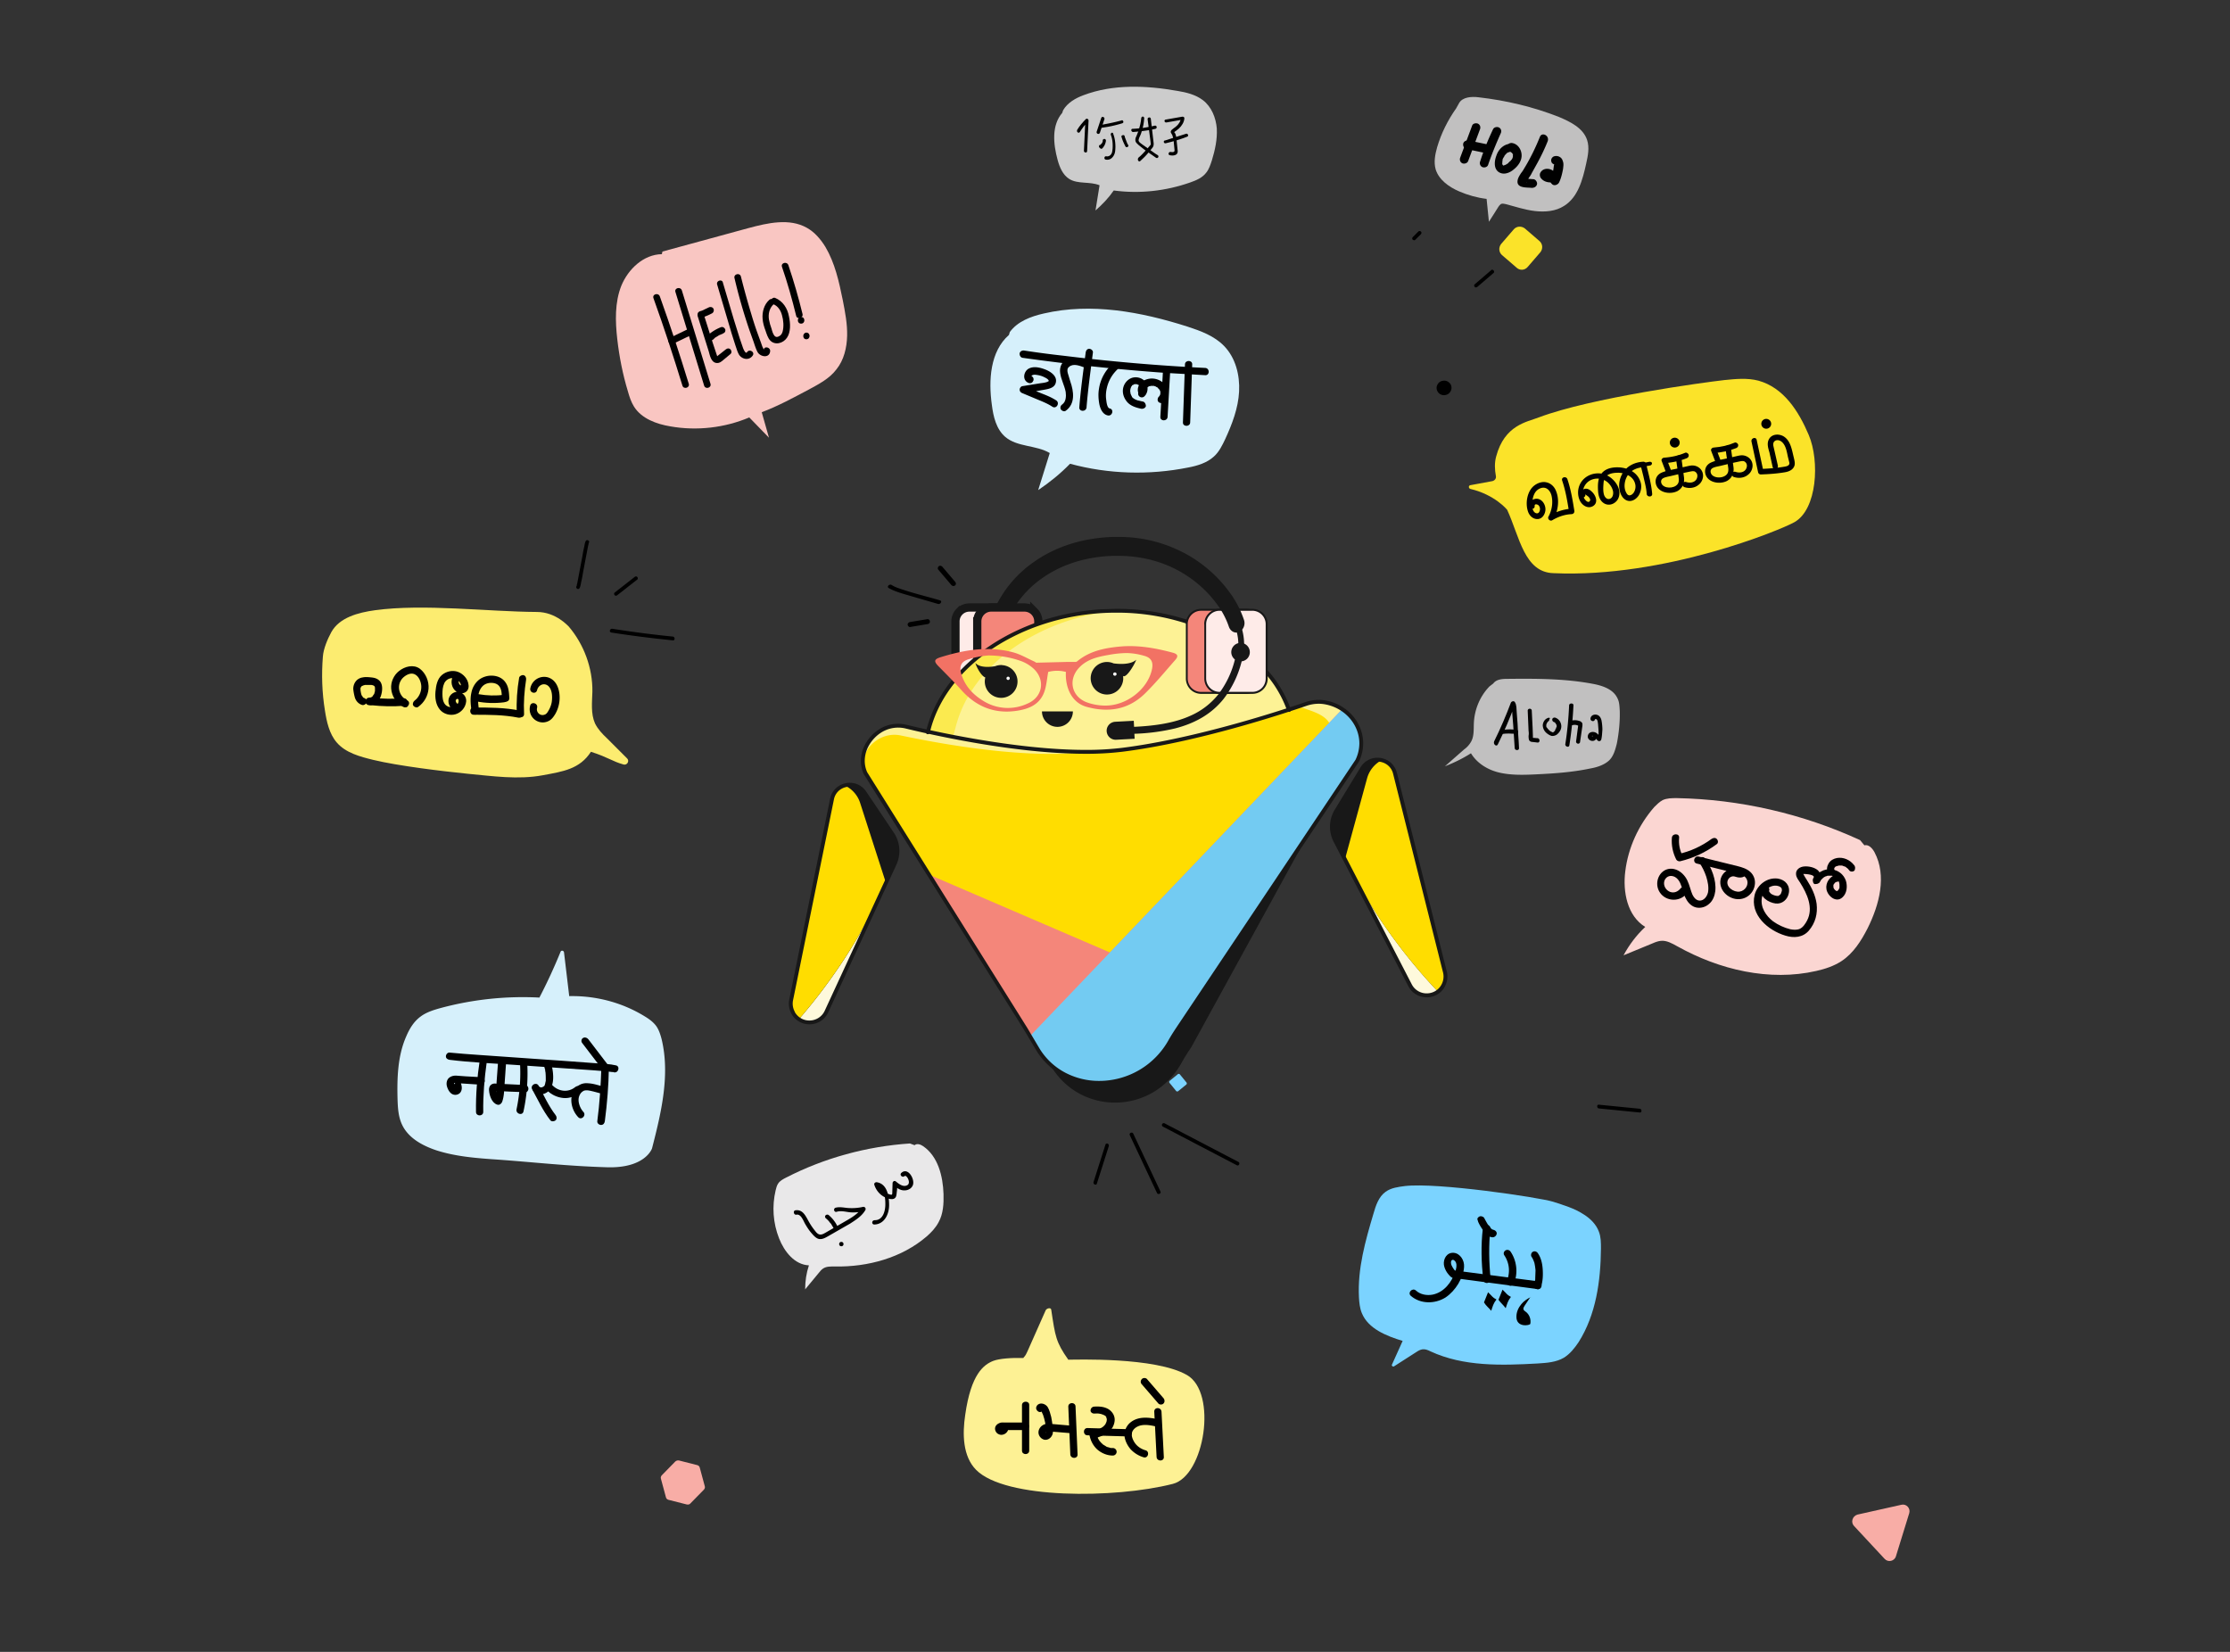 <svg xmlns="http://www.w3.org/2000/svg" width="540" height="400" fill="none" xmlns:v="https://vecta.io/nano"><rect width="100%" height="100%" fill="#333333" stroke="none"/><path d="M283.296 261.681l1.892-1.542c.14-.14.421-.14.561.07l1.542 1.893a.37.37 0 0 1-.07.56l-1.893 1.542a.37.37 0 0 1-.56-.07l-1.543-1.892c-.14-.14-.14-.421.071-.561z" fill="#7bd3ff"/><path d="M364.961 123.444s-2.944-3.646-8.902-5.048c-.491-.14-.491-.841 0-.911l5.327-.981c.561-.14.982-.631.842-1.262-.281-1.542-.351-3.155.07-4.697 2.032-7.641 7.43-8.342 10.304-9.463 12.618-4.767 39.957-8.482 44.934-9.043 2.734-.28 5.608-.561 8.272.14 6.098 1.682 9.743 7.361 12.197 13.179 2.664 6.309 2.033 18.015-3.505 21.1-3.365 1.893-31.475 13.529-58.253 12.337-7.15-.14-8.271-8.832-11.286-15.351z" fill="#fbe329"/><g fill="#000"><path d="M371.621 122.535c-.07-.631.701-.421.981-.14a1.38 1.38 0 0 1 .141 1.542c-.281.561-.912.42-1.262 0-.491-.561-.491-1.542-.421-2.243.07-1.332.491-2.874 1.893-3.435s2.383.42 2.734 1.682c.42 1.683.14 3.575-.701 5.117-.351.561.35 1.262.911.912 1.402-.842 3.014-1.402 4.697-1.472.49-.071.701-.421.631-.842-.421-2.593-.842-5.187-1.683-7.64-.28-.772-1.542-.491-1.262.35.842 2.454 1.262 5.047 1.683 7.641l.631-.841c-1.893.14-3.716.701-5.328 1.682l.911.911c1.122-2.033 1.543-4.766.561-7.01-.42-.981-1.262-1.752-2.313-1.962-.982-.211-2.033.14-2.874.771-1.753 1.332-2.243 4.276-1.542 6.309.35 1.051 1.261 1.892 2.383 1.822 1.052-.07 1.682-1.051 1.823-2.033.14-1.121-.491-2.453-1.613-2.804-1.051-.35-2.453.491-2.313 1.683.07.841 1.402.911 1.332 0zm12.267-2.874c.07.14.631.49.771.631.211.21.561.701.351.981-.421.771-1.332-.35-1.472-.771-.631-1.472 0-3.225 1.332-4.066a3.8 3.8 0 0 1 4.416.351c.561.49 1.051 1.191 1.262 1.962.21.701.07 1.753-.701 2.033s-1.332-.49-1.472-1.121c-.211-.841-.141-1.823-.07-2.734.07-.841.35-1.542 1.121-1.963s1.683-.491 2.524-.491c1.682.07 3.575.912 3.995 2.664.211.701.07 1.542-.35 2.173-.21.281-.491.561-.911.631s-.701-.28-.842-.561c-.841-1.402-.42-3.505.631-4.696.842-.982 2.173-1.472 3.435-1.543-.21-.14-.42-.35-.631-.49l.701 2.804c.281 1.332.701 2.734.771 4.136.07.841 1.402.841 1.332 0-.21-2.454-.911-4.907-1.472-7.291-.07-.28-.35-.49-.631-.49-2.033.07-3.925.981-4.977 2.663-.631.982-.981 2.244-.911 3.435.07 1.122.491 2.454 1.472 3.085 1.192.771 2.524.07 3.225-.982.63-.981.841-2.313.42-3.435-.911-2.663-3.855-3.645-6.449-3.364-1.262.14-2.453.63-3.154 1.752s-.701 2.594-.631 3.856.42 2.523 1.612 3.154c1.122.561 2.383.07 3.084-.911 1.472-2.314-.701-5.258-2.874-6.099-2.313-.911-5.187.07-6.239 2.383-.56 1.192-.56 2.664 0 3.856s1.963 2.103 3.225 1.332c1.332-.841.631-2.594-.28-3.435-.491-.491-1.122-.911-1.823-.701s-1.122.911-.911 1.612c.07.841 1.332.491 1.121-.35z"/><path d="M399.45 111.81l-1.472.28c-.07 0-.14 0-.21.07a.48.48 0 0 0-.28.561c.07.21.28.35.56.28l1.472-.28c.07 0 .141 0 .211-.07a.48.48 0 0 0 .28-.561c-.07-.21-.35-.28-.561-.28zm5.118 1.889l-.912-2.383-.631.841c1.823-.14 3.646-.491 5.398-1.192.351-.14.561-.42.491-.841-.07-.28-.491-.631-.841-.491-1.613.701-3.295 1.052-5.048 1.192-.42 0-.841.421-.63.841l.911 2.384c.14.35.42.561.841.49.28-.07.561-.49.421-.841z"/><path d="M405.829 110.967l.421 2.944.21 1.472c.07.42.141.911 0 1.402-.42 1.402-2.874 1.682-3.855.701-.421-.421-.561-1.192 0-1.612.631-.421 1.682-.491 2.383-.701l2.944-.701 1.332-.281c.421-.07.912-.21 1.262.07.631.421.631 1.262.21 1.893-.56.771-1.612.841-2.453.561s-1.192 1.051-.351 1.262c1.122.35 2.454.21 3.365-.561.841-.631 1.262-1.753 1.052-2.734-.211-1.052-1.122-1.823-2.244-1.963-.63-.07-1.331.14-1.962.28l-2.103.491c-1.192.281-2.454.421-3.575.911-1.052.421-1.683 1.332-1.543 2.524.351 2.383 3.505 2.944 5.328 1.963 1.192-.701 1.682-1.893 1.542-3.225l-.631-4.696c-.07-.351-.28-.701-.701-.701-.28 0-.631.35-.631.701zm10.726.278l-.912-2.383-.631.841c1.823-.14 3.646-.491 5.398-1.192.351-.14.561-.42.491-.841-.07-.28-.491-.631-.841-.491-1.613.701-3.295 1.052-5.048 1.192-.42 0-.841.421-.63.841l.911 2.384c.14.35.42.56.841.49.28-.14.561-.49.421-.841z"/><path d="M417.816 108.513l.421 2.944.21 1.472c.07.42.141.911 0 1.402-.42 1.402-2.874 1.682-3.855.701-.421-.421-.561-1.192 0-1.613.631-.42 1.682-.49 2.383-.701l2.944-.701 1.332-.28c.421-.07.912-.21 1.262.07.631.421.631 1.262.21 1.893-.56.771-1.612.841-2.453.561s-1.192 1.051-.351 1.261c1.122.351 2.454.211 3.365-.56.841-.631 1.262-1.753 1.052-2.734-.211-1.052-1.122-1.823-2.243-1.963-.631-.07-1.332.14-1.963.28l-2.103.491c-1.192.28-2.454.421-3.575.911-1.052.421-1.683 1.332-1.543 2.524.351 2.383 3.505 2.944 5.328 1.963 1.192-.701 1.682-1.893 1.542-3.225l-.631-4.696c-.07-.351-.28-.701-.701-.701-.28 0-.631.35-.631.701zm-12.267-.14c.658 0 1.192-.534 1.192-1.192s-.534-1.192-1.192-1.192-1.192.534-1.192 1.192.534 1.192 1.192 1.192zm18.576-1.477l1.613 7.501c.07.28.35.491.631.491 2.032-.07 4.065-.211 6.028-.561.701-.14 1.402-.421 1.823-.982.631-.771.35-1.682.14-2.593-.421-1.683-.701-3.716-2.103-4.837-1.192-.982-3.295-.982-3.996.631-.42.981-.07 2.033.211 3.014l.771 3.505c.21.841 1.472.491 1.261-.35l-1.051-4.627c-.14-.561-.07-1.122.491-1.402.49-.21 1.051-.07 1.472.28 1.051.842 1.261 2.454 1.542 3.716l.28 1.121c.07.281.14.491-.07.771-.28.351-.981.421-1.402.491-1.752.28-3.575.421-5.397.491.21.14.42.35.63.49l-1.612-7.5c-.14-.841-1.402-.491-1.262.35zm3.575-3.08a1.191 1.191 0 1 0 0-2.383 1.191 1.191 0 1 0 0 2.383z"/></g><path d="M340.216 287.199c-1.612.21-3.364.42-4.696 1.402-1.683 1.191-2.384 3.364-2.944 5.327-1.963 6.589-3.856 13.319-3.505 20.189.07 1.332.21 2.664.701 3.855 1.542 3.786 5.958 5.538 9.884 6.73l-2.594 5.748c-.14.28.21.561.491.42l5.467-3.504c.421-.281.912-.561 1.472-.631.701-.07 1.332.21 1.893.49 7.991 3.716 17.174 3.435 25.937 2.944 2.173-.14 4.486-.28 6.379-1.401 1.472-.912 2.594-2.314 3.575-3.786 4.206-6.659 5.328-14.791 5.398-22.642 0-1.402 0-2.804-.491-4.066-.631-1.752-2.033-3.154-3.575-4.136-2.313-1.542-4.977-2.313-7.571-3.154-3.505-1.052-27.969-4.697-35.821-3.785z" fill="#7bd3ff"/><g fill="#000"><path d="M372.392 310.263l-20.469-2.663c.21.07.42.21.631.28-.491-.421-.771-.911-1.052-1.472-.14-.351-.28-.982.07-1.262s.842.21.982.561c.28.701.07 1.542-.14 2.173-.842 2.594-2.734 5.047-5.468 5.608-1.402.28-3.014 0-4.066-.981-.841-.772-2.103.49-1.262 1.261 2.314 2.033 5.819 2.033 8.412.421 1.262-.841 2.314-2.033 3.085-3.295.771-1.332 1.542-3.084 1.402-4.696-.141-1.543-1.402-3.085-3.085-2.804-1.472.28-2.103 2.032-1.682 3.364.21.701.561 1.332 1.051 1.893.211.28.561.631.912.771.49.14 1.051.14 1.542.21l5.818.772 13.319 1.752c.491.07.911-.421.911-.911-.07-.631-.42-.912-.911-.982z"/><path d="M364.26 303.948c1.262 1.893 1.473 4.136.631 6.239-.21.421.211.982.631 1.122.491.14.912-.21 1.122-.631.981-2.453.631-5.398-.841-7.571-.281-.42-.772-.561-1.192-.35s-.631.771-.351 1.191zm8.903 7.643c.421-1.261.491-2.663.421-3.995-.07-1.402-.351-2.944-1.192-4.136-.28-.421-.771-.561-1.192-.351s-.56.842-.35 1.192c.35.491.491.911.701 1.472.14.631.21 1.122.28 1.823l-.07 1.892v.07.211c0 .14-.07.28-.07.42l-.21.771c-.351 1.262 1.402 1.683 1.682.631zm-15.211-15.699a10.47 10.47 0 0 0 1.261 2.103c.281.35.491.701.841.981.211.14.351.28.561.421.281.14.561.21.912.21a1.04 1.04 0 0 0 .911-.911c0-.491-.421-.842-.911-.912.28.07-.071 0-.071-.07 0 0 .211.07.071.07-.071 0-.071-.07-.141-.07s-.07-.07-.14-.07c-.07-.07.07 0 .07.07l-.21-.21-.351-.351c0-.07-.07-.07-.07-.14-.07-.07 0 0 .07.07l-.21-.21c-.42-.561-.771-1.262-1.121-1.893-.07-.21-.351-.35-.561-.42s-.491-.07-.701.07-.351.28-.421.561l.211.701z"/><path d="M359.073 297.5c-.491 4.066-.35 8.202.07 12.268.07.49.351.911.911.911.421 0 .912-.421.912-.911-.421-4.066-.491-8.202-.07-12.268.07-.491-.421-.911-.912-.911-.56 0-.841.42-.911.911zm3.785 17.246l.982-2.453c1.121 1.051.981 1.192 2.033 1.752-.771.982-.912 1.683-1.262 2.734-.561-.771-1.192-1.261-1.753-2.033zm-3.505.629l.982-2.453c1.121 1.051.981 1.192 2.033 1.752-.771.982-.912 1.683-1.262 2.734-.561-.701-1.262-1.191-1.753-2.033zm11.427-1.33c-.912.421-1.753.981-2.384 1.752-.701.842-1.191 1.893-1.191 3.015-.07 2.734 3.294 2.173 3.364 1.752.211-1.051-.21-2.243-1.051-2.874-.28-.21-.631-.42-.631-.771 0-.21.14-.491.28-.701l1.402-2.103"/></g><path d="M129.988 148.187c-11.847-.07-27.409-2.032-39.185-.42-4.066.561-8.622 1.752-10.585 5.327-.911 1.683-1.893 3.996-2.033 5.889-.351 4.346-.21 8.692.491 13.038.421 2.734 1.052 5.678 2.874 7.781 2.173 2.524 5.678 3.435 8.833 4.206 6.099 1.472 16.684 2.734 22.922 3.365 5.959.561 12.198 1.472 18.156.351 4.907-.912 8.903-1.473 11.637-5.679 4.346 1.402 5.117 2.314 7.921 3.085.841.21 1.472-.841.841-1.472l-4.907-4.907c-1.121-1.052-2.173-2.173-2.874-3.575-1.051-2.384-.701-5.118-.631-7.711.07-5.678-2.033-11.426-5.748-15.773-.07 0-3.014-3.505-7.711-3.505z" fill="#fcec70"/><g fill="#000"><path d="M88.139 169.012c-.14-.07-.07 0 0 0-.07 0-.07-.07-.14-.07s-.14-.07 0 0l-.14-.14s-.14-.14 0 0c0-.07-.07-.07-.07-.14s-.07-.07-.07-.07c0-.071-.07-.211-.07-.071-.21-.42-.28-.911-.35-1.402 0-.21 0-.07 0 0v-.14-.35c0-.07 0-.14 0 0 0-.07 0-.14.07-.14 0 0 .07-.141 0 0 0-.071.07-.071.07-.141.07-.14 0-.07 0 0 .07-.07.07-.07.07-.14.07-.07.07-.07.14-.07-.14.14-.07 0 0 0 .07-.07.21-.07.28-.14-.07 0-.14.07 0 0 .07 0 .14-.07.21-.07s.21-.07.28-.07c-.14 0 .07 0 .07 0h.21.841.28c.07 0 .35.07.14 0 .14 0 .21.07.28.07s.07 0 .14.07c.14.07-.07-.07.07 0 .07.07.14.07.21.14-.14-.14.14.21 0 0 0 .07.07.07.07.14.07.14 0 0 0 0 .07.14.07.211.07.351s0-.14 0 0v.14.28.281c0 .21 0 .07 0 0 0 .07 0 .14-.07.21 0 .14-.07.28-.07.351s-.07.14-.07.14-.07.21-.07.14c.07-.07-.07.07-.07.07-.07.07-.07.14-.14.21 0 .07-.07.07-.07.141.07-.141 0 0 0 0-.07.07-.14.14-.28.21.07 0 .14-.07 0 0-.07.07-.14.07-.14.07-.14.07.14-.07 0 0-.07 0-.14.07-.21.07s-.14 0 0 0h-.21a.93.93 0 0 0-.911.911.93.93 0 0 0 .911.912c1.402.07 2.524-1.122 2.874-2.384.351-1.121.491-2.804-.491-3.645-.561-.491-1.192-.631-1.893-.701s-1.402-.14-2.033 0c-.631.07-1.262.421-1.612.841-.491.561-.701 1.262-.701 1.963.07.701.21 1.472.421 2.173.28.771.841 1.402 1.682 1.682.421.141.981-.14 1.122-.63.07-.421-.14-.912-.631-1.052z"/><path d="M89.891 170.766c2.664.28 5.328.35 7.921.14.491-.07.911-.35.911-.911 0-.421-.421-.912-.911-.912-2.664.211-5.328.141-7.921-.14-.491-.07-.911.421-.911.912 0 .56.421.911.911.911z"/><path d="M98.654 169.644c-2.033-.982-2.734-3.575-1.262-5.328.701-.771 1.963-1.542 3.014-1.051s1.542 1.822 1.612 2.874c.071 1.331-.56 2.733-1.612 3.505-.35.28-.561.771-.35 1.191.21.351.841.631 1.191.351 1.472-1.052 2.384-2.664 2.524-4.416s-.631-3.716-2.103-4.837c-1.542-1.122-3.645-.561-5.047.56-1.262.982-2.033 2.664-1.893 4.277.14 1.822 1.262 3.575 2.944 4.416.421.21.981.14 1.192-.351.35-.42.21-1.051-.21-1.191zm11.005-5.821c-.631 1.262-.28 2.804.841 3.646.561.42 1.473.56 2.103.21.701-.351.982-1.122.842-1.893-.141-1.402-1.262-2.593-2.524-3.084-1.332-.491-2.804-.14-3.855.701-1.192.981-1.472 2.593-1.613 4.066-.14 1.542.07 3.154 1.052 4.346.911 1.121 2.523 1.542 3.855 1.121s2.384-1.612 2.524-3.084c.14-1.753-1.823-2.944-3.295-1.963-1.542 1.052-1.191 3.295.351 4.136.981.561 1.892-.981.911-1.542-.351-.21-.771-.841-.28-1.192.56-.28.56.491.42.841-.561 1.332-2.383 1.472-3.224.421-.561-.701-.631-1.682-.631-2.524s.07-1.752.42-2.523c.561-1.332 2.314-1.753 3.365-.771.281.28.491.561.631.911.07.14.07.28.07.421 0 .07.07-.07.07-.07-.561-.141-.771-.912-.561-1.332s.141-.982-.35-1.192c-.28-.21-.911-.07-1.122.35zm5.748 6.029c2.174.42 4.417.49 6.66.21.491-.07.911-.351.911-.911 0-.421-.42-.982-.911-.912-2.033.281-4.136.211-6.169-.14-.491-.07-.981.14-1.121.631-.07.491.14 1.051.63 1.122zm10.305-5.746c-.491 2.875-.701 5.819-.561 8.763.07 1.122 1.823 1.122 1.753 0-.14-2.804.07-5.538.49-8.272.071-.491-.14-.981-.63-1.121-.351-.071-.982.21-1.052.63z"/><path d="M114.707 173.077c3.645 0 7.29 0 10.795.701 1.121.21 1.612-1.472.491-1.683-3.716-.771-7.501-.771-11.286-.771-1.122-.07-1.122 1.753 0 1.753z"/><path d="M123.329 169.013c-.07-1.262-.14-2.594-.841-3.646-.701-1.121-1.893-1.682-3.225-1.752-1.262-.07-2.594.35-3.505 1.192-.841.771-1.402 1.822-1.612 2.944-.351 1.542-.141 3.084.07 4.626.07.491.701.771 1.121.631.491-.14.701-.631.631-1.121-.14-1.262-.35-2.594-.07-3.856.21-.981.771-1.963 1.683-2.383.841-.421 2.243-.421 3.014.21.911.771.911 2.103.911 3.155.07 1.191 1.893 1.191 1.823 0zm6.729-1.894c.281-1.192 1.613-1.893 2.664-1.051.981.841 1.052 2.523.911 3.715-.07.701-.35 1.472-.701 2.103-.28.491-.56 1.051-1.121 1.192-1.052.35-2.033-.631-1.753-1.683.281-1.121-1.402-1.612-1.682-.49-.421 1.612.42 3.294 2.033 3.855a3.12 3.12 0 0 0 2.383-.14c.771-.351 1.262-1.052 1.683-1.753a7.99 7.99 0 0 0 .981-4.907c-.21-1.682-.981-3.364-2.734-3.925a3.41 3.41 0 0 0-4.276 2.523c-.35 1.192 1.332 1.683 1.612.561z"/></g><path d="M160.271 61.545c-4.416.07-8.131 3.575-9.814 7.641-1.612 4.066-1.472 8.622-.981 12.968.491 4.276 1.332 8.552 2.593 12.688.351 1.262.772 2.524 1.473 3.645 1.822 2.874 5.397 4.206 8.832 4.767 6.379 1.122 13.109.35 19.067-2.173 1.612 1.612 3.155 3.295 4.767 4.907l-1.753-6.169c3.926-1.472 7.641-3.505 11.357-5.468 2.453-1.332 5.047-2.664 6.729-4.907 1.823-2.243 2.524-5.258 2.594-8.132s-.491-5.748-1.052-8.622c-.911-4.486-1.892-8.973-4.206-12.898-1.121-1.823-2.593-3.575-4.486-4.627-4.206-2.383-9.463-1.192-14.16.07l-20.82 5.678" fill="#f9c6c2"/><g fill="#000"><path d="M158.238 72.2c2.524 7.01 4.837 14.09 7.01 21.17.281.981 1.823.561 1.542-.421-2.173-7.08-4.486-14.16-7.01-21.17-.35-.981-1.892-.561-1.542.421z"/><path d="M163.075 83.207l4.206-2.033c.35-.21.491-.771.28-1.122-.28-.351-.701-.491-1.121-.28l-4.206 2.033c-.351.21-.491.771-.281 1.122.281.421.701.491 1.122.28z"/><path d="M163.566 70.729l6.94 22.642c.28.981 1.822.561 1.542-.421l-6.94-22.642c-.351-.981-1.893-.561-1.542.421zm5.397 5.885l2.664 8.482c.281.981.561 2.664 1.893 2.804.701.07 1.192-.35 1.682-.771l1.683-1.402c.35-.28.28-.841 0-1.122-.351-.35-.771-.28-1.122 0l-1.332 1.052c-.21.14-.42.35-.631.491l-.14.14c-.07.07-.07.07.07.07l-.07-.14-.491-1.472-.56-1.682-2.173-6.87c-.281-.981-1.823-.561-1.473.421z"/><path d="M172.679 82.225c.07-.07.21-.14.28-.28a28.95 28.95 0 0 0-.07.07l.07-.07c.07-.07.14-.07.14-.14l.701-.421c.211-.14.421-.28.701-.35.14-.07.211-.14.351-.14 0 0 .07 0 .07-.07 0 0 .14-.07 0 0s0 0 0 0c.07 0 .07 0 .14-.07.21-.07.351-.21.491-.35.07-.14.14-.421.07-.631-.14-.35-.561-.701-.982-.561-1.121.421-2.173 1.051-3.154 1.893-.35.28-.28.841 0 1.122.421.28.841.28 1.192 0zm-2.664-5.329c.841-.28 1.682-.631 2.453-1.052.351-.21.491-.771.281-1.121s-.701-.491-1.122-.28l-1.332.631c.07 0 .141-.07.211-.07-.351.14-.631.28-.982.351-.21.07-.35.21-.49.35-.071.14-.141.421-.071.631.211.35.631.701 1.052.561zm3.645-7.993l3.505 11.847.911 2.874c.281.771.491 1.612.912 2.313.771 1.122 2.453 1.402 3.294.14.561-.841-.841-1.682-1.402-.771-.35.491-.911-.911-.981-1.122l-.771-2.243-1.402-4.486-2.664-8.973c-.14-.981-1.682-.561-1.402.421zm4.206-1.539c.981 4.206 2.173 8.342 3.575 12.478l1.052 2.944c.28.841.56 1.753.981 2.524.701 1.122 2.804 1.472 3.014-.21.14-.981-1.402-1.402-1.542-.421 0-.14-.421-.841-.421-.981-.14-.351-.21-.631-.35-.981l-.841-2.313a78.06 78.06 0 0 1-1.402-4.346 192.86 192.86 0 0 1-2.524-9.113c-.28-.981-1.822-.561-1.542.421z"/><path d="M186.278 72.618c-1.262 1.122-1.752 2.944-1.612 4.557.07.981.35 1.963.701 2.874.28.841.561 1.752 1.121 2.383 1.192 1.262 3.155.701 4.066-.631.981-1.402.841-3.575.491-5.187-.351-1.963-1.472-3.715-3.365-4.486-.421-.14-.841.14-.981.561s.14.841.56.981c1.122.421 1.823 1.542 2.103 2.664.351 1.192.491 2.734.141 3.996-.141.491-.421.911-.912 1.122-.35.21-.771.21-1.051-.14-.351-.421-.561-1.122-.701-1.682-.281-.771-.491-1.472-.631-2.243-.21-1.332.07-2.734 1.122-3.715.841-.631-.281-1.752-1.052-1.052zm3.084-7.991c1.332 3.856 2.454 7.851 3.435 11.847.211.981 1.753.561 1.542-.421-.981-3.996-2.103-7.921-3.434-11.847-.351-.981-1.893-.561-1.543.421z"/><path d="M193.989 78.368c1.051 0 1.051-1.612 0-1.612s-1.052 1.612 0 1.612zm1.262 3.784c1.051 0 1.051-1.612 0-1.612-.982.07-.982 1.612 0 1.612z"/></g><path d="M157.888 278.085c2.243-8.693 4.416-17.806 2.313-26.498-.28-1.051-.631-2.173-1.262-3.084-.701-.982-1.752-1.753-2.804-2.384-5.467-3.364-11.847-5.047-18.296-4.907l-1.261-10.585c-.071-.49-.701-.56-.842-.14-1.542 3.785-3.224 7.431-5.117 11.076a76.59 76.59 0 0 0-23.623 2.453c-1.823.491-3.716 1.052-5.188 2.173-1.612 1.192-2.664 2.945-3.435 4.767-2.103 4.767-2.243 10.165-2.103 15.352.07 2.103.21 4.206 1.122 6.099 1.542 3.224 4.977 5.047 8.342 6.168 4.837 1.542 9.954 1.893 15.071 2.244 8.622.63 16.684 1.542 25.797 1.822 9.673.421 11.286-4.556 11.286-4.556z" fill="#d6f0fb"/><g fill="#000"><path d="M110.01 263.083c0 .07.07.421.07.421-.07-.071.35-.211.28-.141 0-.07-.35-.701-.35-.841 0 0-.07-.21-.07-.14v-.07s.07-.07 0 0c-.14.07.14-.07.14-.07-.14 0 .07 0 .14 0h.281c.21 0 .42 0 .63.07l5.328.35a.93.93 0 0 0 .911-.911c0-.491-.42-.841-.911-.911l-3.785-.211-1.893-.14c-.631-.07-1.262 0-1.823.351-.701.42-.911 1.262-.771 2.033.14.631.491 1.402.982 1.822a1.61 1.61 0 0 0 2.173 0c.561-.561.561-1.402.35-2.103-.21-1.121-1.963-.631-1.682.491z"/><path d="M116.179 256.704c-.631 4.136-.982 8.342-.912 12.548 0 1.121 1.753 1.121 1.753 0-.07-3.996.28-8.062.841-12.057.07-.491-.14-.982-.631-1.122-.35-.14-.981.14-1.051.631zm4.416.632l-.351 4.766c-.07 1.473 0 3.085-.56 4.417l1.121-.631c-.14-.07.07.07.07.07l-.14-.14c-.07-.141-.28-.421-.35-.631-.071-.14-.141-.421-.211-.561-.07-.28-.07-.28-.07-.561v-.14c0 .07-.07.14 0 0 0 0-.28.351-.35.28.07.071.63.07.771.07h.42c.07 0 .561-.07.281-.07h.14c1.402.141 2.874.141 4.276.211l1.472.07c1.122.07 1.122-1.753 0-1.753l-4.416-.21c-.561 0-1.122-.07-1.683-.07-.49.07-1.121-.21-1.682 0-.701.21-.981.911-.911 1.612.07 1.192.701 3.085 2.033 3.435.49.14.911-.21 1.121-.631.561-1.472.491-3.154.631-4.696l.351-4.978c.07-.49-.421-.911-.912-.911-.701.14-1.051.561-1.051 1.052z"/><path d="M125.922 257.406a43.02 43.02 0 0 1-.841 11.216c-.21 1.121 1.472 1.612 1.683.49.841-3.855 1.121-7.781.911-11.636 0-1.192-1.823-1.192-1.753-.07zm5.819.703c.07.211.14.491.21.771.07.141.07.281.07.421a.53.53 0 0 0 .07.28c0 .211 0-.14 0 .07.07.701.07 1.332.07 1.963v.14-.07c0 .07 0 .141-.07.281 0 .14-.07.28-.07.42 0 .07-.07.141-.07.211-.07.14.07-.141 0 .07-.07.07-.07.14-.07.21-.07.07-.14.14 0 0-.211.21-.421.351-.701.421-.14.07 0 0-.14 0s.07.07-.141 0c0 0-.28-.07-.14-.07-.07-.071-.07-.071-.07 0-.07-.071-.07-.071-.07 0-.28-.421-.771-.561-1.192-.351-.35.21-.631.841-.35 1.192.771 1.051 2.173 1.191 3.295.49.771-.49 1.191-1.191 1.401-2.103.211-.841.211-1.682.141-2.523a11.56 11.56 0 0 0-.421-2.243c-.14-.421-.561-.771-1.121-.631a.85.85 0 0 0-.631 1.051z"/><path d="M128.867 263.785c1.402 2.524 2.593 5.187 4.416 7.501.28.35.911.28 1.262 0 .35-.351.28-.912 0-1.262-1.683-2.173-2.804-4.697-4.136-7.15-.561-.982-2.103-.07-1.542.911zm3.645.277c1.051 1.051 2.453 1.682 3.925 1.822 1.542.14 3.015-.49 4.136-1.402.351-.28.351-.911 0-1.262s-.911-.28-1.262 0c-1.682 1.402-4.065 1.122-5.537-.42-.842-.841-2.103.42-1.262 1.262z"/><path d="M141.274 269.254a4.77 4.77 0 0 1-1.121-2.313c-.141-.841 0-1.542.49-2.243.07-.071.07-.071 0 0l.14-.141.211-.21c-.07.07.14-.07.14-.07.07-.07.21-.14.21-.14.351-.14.841-.14 1.262-.07 1.122.21 2.243.56 3.365.841s1.612-1.402.491-1.683c-1.332-.35-2.664-.841-4.066-.911-1.332-.14-2.524.421-3.295 1.542-1.402 2.033-.701 4.977.911 6.66.771.841 2.033-.421 1.262-1.262z"/><path d="M145.62 258.527c-.14 4.346-.42 8.692-.981 12.968-.07.491.421.911.911.911.561 0 .841-.42.912-.911.56-4.276.911-8.622.981-12.968-.07-1.122-1.823-1.122-1.823 0z"/><path d="M108.888 256.638c5.117.631 10.235.841 15.352 1.192l19.347 1.332c1.122.07 2.314.21 3.435.28.351.07.771.07 1.122.14.07 0 .35.07 0 0h.21c.07 0 .21 0 .281.07 1.121.281 1.612-1.472.49-1.682-1.472-.351-3.014-.35-4.556-.491l-8.622-.631-20.049-1.402c-2.313-.14-4.697-.35-7.01-.56-.491-.07-.911.42-.911.911s.42.771.911.841z"/><path d="M140.924 252.497l4.556 5.959c.281.35.771.561 1.192.35.35-.21.631-.841.35-1.191l-4.556-5.959c-.281-.35-.771-.561-1.192-.35-.42.14-.631.771-.35 1.191z"/></g><path d="M244.32 81.105c-4.556 3.996-4.977 10.936-4.136 16.964.351 2.804 1.052 5.818 3.225 7.711 2.944 2.523 7.501 1.963 10.795 3.925l-2.804 8.973c2.804-1.893 5.398-3.996 7.711-6.379 9.323 2.524 19.137 2.804 28.601.911 2.243-.42 4.556-1.121 6.239-2.663 1.261-1.122 2.033-2.734 2.734-4.206 1.682-3.646 3.154-7.501 3.364-11.497s-.841-8.202-3.645-11.076c-2.383-2.453-5.678-3.645-8.902-4.697-11.216-3.575-23.273-5.818-34.77-3.154-3.084.701-6.309 1.893-8.201 4.486" fill="#d6f0fb"/><g fill="#000"><path d="M247.615 86.642c11.426 1.612 22.922 2.804 34.489 3.645l9.744.561c1.121.07 1.121-1.682 0-1.752a465.71 465.71 0 0 1-34.209-2.944 224.98 224.98 0 0 1-9.603-1.262c-.491-.07-.982.14-1.122.631-.07.491.21 1.052.701 1.122zm2.243 4.485c-.07-.07-.07-.07 0 0 0 .07 0 .07 0 0 0 .07 0 .07 0 0s0 0 0 0c-.07-.07-.07-.07-.07-.14 0 .07 0 .07 0 0-.07.14.07-.07 0 0 .351-.28.771-.28 1.192-.21.561.07 1.121.21 1.612.421.421.21 1.122.491 1.332.911 0 .07.07.14.07.14 0-.14 0 0 0 0s-.07.07-.14.07c-.07.07-.14.07-.21.14-.561.21-1.192.28-1.753.35l-4.346.701c-.351.07-.631.491-.631.841 0 .421.28.701.631.841l3.855 1.612c1.192.491 2.384.981 3.435 1.682.982.631 1.893-.911.912-1.542-1.192-.771-2.454-1.262-3.716-1.752l-3.995-1.682v1.682l4.556-.771c1.192-.21 2.804-.421 3.084-1.823.351-1.542-1.261-2.594-2.453-3.084-1.262-.491-2.804-.911-4.066-.28s-1.682 2.734-.21 3.435c.421.21.981.14 1.192-.35.28-.351.14-.981-.281-1.192z"/><path d="M263.037 87.274c-1.472-.561-3.085-.981-4.557-.35-1.402.631-1.962 1.963-1.752 3.435.21 1.542 1.051 3.014 1.332 4.557.14 1.051.07 2.383-.841 3.014-.421.28-.561.771-.351 1.192.21.35.841.631 1.192.35 2.383-1.682 1.963-4.697 1.121-7.08l-.631-2.103c-.14-.561-.14-1.122.351-1.472 1.051-.911 2.664-.21 3.785.21.982.35 1.472-1.332.351-1.752z"/><path d="M262.897 85.38c-.561 4.416-1.192 8.832-1.543 13.249-.07 1.122 1.683 1.122 1.753 0 .35-4.416.981-8.832 1.542-13.249.07-.491-.42-.911-.911-.911s-.771.421-.841.911zm6.659 2.593c-1.822 1.542-3.084 3.785-3.435 6.169-.21 1.192-.14 2.453.07 3.645.211 1.121.771 2.524 2.033 2.804 1.122.28 1.613-1.472.491-1.682-.631-.14-.771-1.542-.841-2.103-.14-.911-.07-1.893.14-2.804.421-1.893 1.402-3.505 2.804-4.767.911-.771-.351-2.033-1.262-1.262zm7.15 9.253c-.42-.07-.841-.21-1.262-.28-.35-.14-.701-.28-.981-.491-.07-.07-.28-.21-.35-.35 0-.07-.071-.07-.071-.14 0 .07.071.07 0-.07-.07-.07-.14-.21-.14-.28s-.07-.07-.07-.14c0 0 .07.07 0 0s-.07-.21-.07-.28c0-.14-.07-.21-.07-.35 0 .14 0-.14 0-.21 0-.21 0-.21.07-.491 0-.07.07-.21.07-.28-.07.14.07-.07.07-.14s.14-.21.07-.14c.07-.07.141-.14.141-.21s.14-.14.21-.14c-.14.07.14-.07.14-.07.07 0 .21-.14.07-.07.07 0 .14-.07.21-.07h.141c.14 0-.141 0 0 0h.28c-.14 0 .07 0 .07 0 .07 0 .14.07.21.07-.14-.07.071.07.141.07s.21.14.14.07l.14.14c.07.07.14.14.14.21.07.07 0 0 0 0 0 .07.07.07.07.14v.14c0 .07 0-.14 0 .07v.14.07c0-.14 0 0 0 .07s0 .07-.07.14c0 0-.07.14 0 .07s-.07.07-.07.14c0 0-.07.14 0 .07s-.07.07-.07.07a.892.892 0 1 0 1.262 1.262c.841-.841.981-2.173.42-3.225-.63-1.052-1.892-1.542-3.084-1.332-1.122.21-2.033 1.122-2.383 2.173-.421 1.262-.07 2.594.771 3.645s2.173 1.472 3.505 1.752c.42.07.981-.14 1.121-.631 0-.491-.28-1.052-.771-1.122z"/><path d="M277.407 94.564c0-.07 0-.07 0 0 0-.07-.07-.14-.07-.14 0 .14 0 0 0-.07 0 .21 0-.07 0-.07.07-.07.07-.14 0 0 0-.07.07-.07.07-.14.07-.14-.07.07.07-.07l.141-.14c-.071.07.14-.07.21-.14s.14-.07.21-.14.07-.07 0 0c.07 0 .07 0 .14-.07s.211-.07.281-.07.14-.07.28-.07c-.14 0 .14 0 .14 0h.561c-.14 0 .14 0 .14.07.07 0 .211.07.281.07.21.07-.07-.07.07.07.07.07.21.07.28.14.07 0 .211.14.07.07.07.07.141.07.141.14l.21.21c-.07-.14 0 0 .07.07s.07.14.14.21.07.07 0 0c0 .07.07.07.07.14s.07.14.07.21c.07.21 0-.07 0 .07v.35c0 .21.07-.14 0 .07 0 .07-.07.21-.07.28s0 .07-.07.14c.07-.07.07-.07 0 0s-.07.14-.14.21-.07.07 0 0l-.14.14c-.281.35-.351.911 0 1.262.35.28.911.35 1.262 0 1.261-1.332 1.191-3.505-.281-4.767a4.11 4.11 0 0 0-5.047-.14c-.911.701-1.262 1.963-.701 3.014.21.421.841.561 1.192.35.56-.28.701-.771.42-1.262z"/><path d="M281.613 89.867l-.631 11.075c-.07 1.122 1.683 1.122 1.753 0l.631-11.075c.14-1.122-1.683-1.122-1.753 0zm5.328-1.613l-.491 14.02c-.07 1.122 1.753 1.122 1.753 0l.49-14.02c.07-1.122-1.752-1.122-1.752 0z"/></g><path d="M450.413 203.428c-13.88-6.379-29.092-9.884-44.373-10.164-1.192 0-2.384 0-3.435.49-.771.421-1.402 1.052-2.033 1.683-3.785 4.346-6.309 9.814-7.01 15.562-.631 4.977.491 10.795 4.837 13.459-2.103 1.963-3.856 4.276-5.258 6.87l7.151-2.944c.63-.281 1.261-.491 1.892-.561 1.402-.141 2.734.631 3.996 1.332 10.164 5.678 22.292 8.552 33.648 5.958 2.173-.491 4.276-1.192 6.098-2.383 2.874-1.893 4.767-4.907 6.309-7.922 2.874-5.748 4.697-12.758 1.683-18.436-.491-.911-1.402-1.963-2.454-1.682" fill="#fbd6d2"/><g fill="#000"><path d="M406.951 215.134c-.631.771-1.542 1.192-2.524.842-.911-.351-1.542-1.262-1.472-2.244s.912-1.752 1.893-1.612c1.122.14 1.822 1.122 2.173 2.103.491 1.122.631 2.383 1.262 3.435.49.981 1.402 1.893 2.523 2.103s2.244-.14 3.085-.911c.911-.771 1.332-1.963 1.472-3.085.28-2.663-.911-5.608-2.384-7.781-.28-.42-.771-.561-1.191-.35s-.631.841-.351 1.191c.771 1.052 1.332 2.244 1.753 3.505.35 1.192.631 2.454.42 3.716-.21.981-.981 2.103-2.103 2.033-1.051-.071-1.682-1.262-1.962-2.174-.421-1.261-.701-2.523-1.473-3.575s-1.822-1.822-3.154-1.962c-2.804-.211-4.416 2.944-3.225 5.327 1.262 2.524 4.837 2.944 6.66.771.28-.35.35-.911 0-1.262-.491-.35-1.122-.49-1.402-.07z"/><path d="M410.876 209.104l6.8 1.683 3.225.771c.771.21 1.612.491 2.033 1.262.701 1.332-.281 2.874-1.683 3.084s-3.435-1.122-2.874-2.734c.14-.35.421-.701.771-.841.421-.21.771-.14 1.192 0 1.051.35 2.313.21 2.734-.981.42-1.052-1.332-1.543-1.683-.491.141-.28.141 0 0-.07l-.28-.07c-.28-.07-.561-.211-.841-.281-.561-.14-1.192-.07-1.753.211-.981.42-1.682 1.331-1.892 2.383-.421 2.453 1.752 4.556 4.065 4.697 2.244.14 4.136-1.543 4.276-3.786.071-1.051-.35-2.103-1.121-2.804-.841-.771-1.963-1.121-3.084-1.402l-9.394-2.313c-1.121-.28-1.612 1.402-.491 1.682zm15.773 6.099c-.701 2.033 1.682 3.365 3.295 3.575s2.944-.981 3.224-2.524c.351-1.822-.841-3.224-2.664-3.504-2.523-.351-4.977 1.472-5.608 3.925-1.191 4.837 3.225 8.622 7.431 9.884 2.033.631 4.206.491 5.678-1.192 1.612-1.892 2.173-4.135 1.893-6.519-.281-2.033-1.192-3.925-2.314-5.678-.14-.28-.35-.491-.49-.771-.14-.21-.211-.421-.351-.631l-.07-.14c0 .14-.14 0 .14 0 .421 0 2.945.14 2.314.981-.281.351-.07.982.28 1.192.421.28.911.07 1.192-.28.631-.842.35-2.103-.421-2.804-.841-.701-2.173-.982-3.224-.912-1.122.07-2.174.771-2.033 1.963.07.771.631 1.402.981 1.963 1.682 2.664 3.295 6.099 1.682 9.183-.42.771-.981 1.682-1.822 2.033-.701.28-1.542.21-2.243.07-1.472-.351-2.944-1.052-4.136-1.893-1.753-1.332-3.155-3.435-2.734-5.748.35-1.822 2.313-3.505 4.206-2.734.07 0 .21.14.35.21-.07-.07.071.071.071.071.07.14.07.07.07.07.14.21.14.42.14.56 0 .281 0 .141-.07.351 0 .07-.141.35-.07.28-.141.351-.211.421-.491.631.14-.14-.28.14-.07.07-.07 0-.14 0-.14.07-.141 0 .07 0-.141 0-.42 0-.911-.14-1.331-.35-.351-.14-.561-.421-.701-.631-.071-.07-.071-.07-.071-.28 0 .21 0 0 0 0 0-.07-.07.14 0-.07.351-.982-1.331-1.473-1.752-.421z"/><path d="M440.669 213.592c.07-.141.14-.211.21-.351 0-.07.07-.07.07-.14l.07-.07.281-.281.14-.14s.21-.14.07-.07c.21-.14.421-.28.631-.35.28-.141-.07 0 .07 0 .07 0 .14 0 .14-.071.14-.07.281-.07.421-.07s-.14 0 .07 0h.21.421c-.07 0-.14 0 .07 0 .07 0 .14 0 .21.07.07 0 .14.071.21.071 0 0 .211.07.141.07.14.07.21.14.35.21 0 0 .21.14.14.07s.07.07.07.07l.281.281c0 .07.07.07.07.14-.07-.07 0 0 0 .07.07.07.14.21.21.28 0 .07.14.281.07.14.07.211.14.491.14.701 0-.21 0 .141 0 .211v.35c0 .07 0 .211 0 0v.14c0 .141-.07.281-.14.351 0 0-.07.14 0 0 0 .07-.07.07-.07.14-.07.07-.14.21-.21.281.07-.141-.21.14-.07.07h-.14c-.141 0-.141 0-.281-.141-.07 0-.07-.07-.14-.07.07.07.07.07 0 0 0-.07-.21-.28-.14-.14-.07-.14-.14-.21-.211-.35.071.14 0 0 0 0 0-.07-.07-.141-.07-.281-.07-.14 0-.07 0 0v-.28-.14c0 .21 0-.07 0-.07 0-.071.07-.141.07-.141-.07.141.071-.07.071-.07.14-.21.21-.35.35-.42-.07.07.14-.07.14-.07.07 0 .141-.071.211-.071.14-.07-.211.071.07 0 .07 0 .14-.07.28-.07.491-.07.771-.631.631-1.051-.14-.491-.631-.701-1.052-.631-1.612.35-2.733 1.963-2.453 3.575s2.313 3.365 3.855 1.963c1.122-.982 1.262-2.734.842-4.066-.561-1.542-1.823-2.523-3.505-2.734-1.753-.21-3.575.841-4.346 2.384-.211.42-.141.981.28 1.191.421 0 1.051-.07 1.262-.49z"/><path d="M448.941 209.456c-.982-1.262-2.594-1.963-4.136-1.683-.771.14-1.542.561-1.963 1.262-.421.631-.561 1.472-.28 2.173.14.421.56.771 1.051.631.421-.14.841-.631.631-1.051 0-.071-.07-.141-.07-.211v-.07c0 .14 0-.07 0-.07 0-.07.07-.21 0-.07s0-.07 0-.07c0-.07.07-.21 0-.07.07-.14.14-.211.21-.281-.07.07-.07.07 0 0l.14-.14c.14-.14-.14.07.07 0 .071 0 .141-.07.141-.07.07 0 .14-.07.07 0 .07 0 .14-.07.21-.07s.14 0 .21-.07c.211-.07-.14 0 .07 0h.421.14c-.14 0 .07 0 .14 0 .141 0 .281.07.421.14.07 0 .14.07.21.07.211.07-.07-.07.07 0s.281.14.351.21l.14.141c.07.07.14.07.07 0 .21.21.421.42.561.631.28.35.911.35 1.262 0 .21-.491.21-.982-.14-1.332zm-44.093-6.587c-.14 1.822.21 3.575 1.051 5.257.211.35.631.491.982.421 3.224-.772 6.169-2.173 8.832-4.136.421-.281.351-.912 0-1.262s-.841-.28-1.261 0c-2.384 1.752-5.118 3.014-7.992 3.645l.982.421c-.701-1.332-.982-2.804-.842-4.346.141-1.122-1.682-1.122-1.752 0z"/></g><path d="M287.432 332.967c-7.641-4.416-27.199-3.715-28.741-3.715-3.014-4.276-3.155-5.608-4.136-12.127-.07-.561-1.052-.351-1.332.14l-4.416 9.954c-.211.491-.491 1.052-.841 1.402-.07.07-.141.14-.141.211-2.874-.071-5.818.14-7.29.701-2.313.911-5.398 3.154-6.8 13.038-.701 4.627-.63 10.094 2.664 13.389 7.08 7.08 33.578 6.94 47.598 3.365 7.711-1.963 10.865-22.082 3.435-26.358z" fill="#fdf194"/><g fill="#000"><path d="M242.428 345.729c0 .14.07-.14 0 0 0 0 .14-.07 0 0-.07.07.07 0 .07 0 .42 0 .35.421.07.631.07-.07.07 0 0 0 .07 0 .14 0 .14-.07-.07 0-.07 0 0 0h.21 1.052 4.276a.93.93 0 0 0 .911-.911.93.93 0 0 0-.911-.912h-3.225-1.612c-.491 0-.981-.07-1.402.14-.561.211-1.051.701-1.051 1.332 0 .561.35 1.122.841 1.332 1.051.561 2.453-.35 2.383-1.542-.07-.491-.35-.911-.911-.911-.421 0-.911.42-.841.911z"/><path d="M247.475 340.26v11.006c0 1.121 1.752 1.121 1.752 0V340.26c.071-1.121-1.752-1.121-1.752 0zm4.767 1.543c.28-.21-.07 0-.07-.07 0 0 .07.07.07.14.14.211.21.561.35.771.211.561.351 1.192.491 1.823s.21 1.262.21 1.893v.42s-.07.281-.14.211c0-.071.14 0 .14 0-.07 0-.07-.141-.07-.071s-.07.071 0-.07c.07-.07.14-.14.28-.21.561-.14 1.262 0 1.753.07l4.276.351c.491.07.911-.421.911-.912v-.28c-.07-1.122-1.822-1.122-1.752 0v.28l.911-.911-4.907-.42c-.701-.071-1.542-.141-2.173.28-.631.35-1.121 1.121-1.051 1.893s.63 1.402 1.331 1.612c.772.21 1.543-.281 1.893-.911.421-.701.281-1.472.21-2.244s-.21-1.542-.35-2.313c-.21-.771-.421-1.682-.841-2.383-.491-.771-1.612-1.192-2.384-.631-.35.28-.56.771-.35 1.192.28.56.841.771 1.262.49z"/><path d="M258.691 340.612l.491 11.566c.07 1.122 1.822 1.122 1.752 0l-.491-11.566c0-1.122-1.752-1.122-1.752 0zm6.239 1.68c.49 0 .981-.07 1.472.07.14 0 .35.07.49.14.07 0 .281.071.211.071s.14.07.21.07c.07.07.21.14.28.14-.14-.07.07.07.07.07l.071.07c.07.07.07.14.14.21s.07.141 0 .07c0 .071 0 .071.07.141 0 .07.07.28.07.21s0-.07 0 .07v.21s-.07.281 0 .141c-.07.35-.21.63-.351.911-.14.21-.49.561-.701.701-.771.491-1.542.771-2.383.981a.9.9 0 0 0-.631 1.122c.14.42.631.771 1.122.631 1.051-.351 2.173-.701 3.084-1.332.982-.701 1.612-1.683 1.753-2.874s-.491-2.243-1.472-2.874c-1.052-.631-2.244-.701-3.435-.631a.93.93 0 0 0-.912.911c-.07.351.351.771.842.771z"/><path d="M263.878 347.763c.28 1.262.911 2.383 1.823 3.224 1.051.912 2.383 1.473 3.785 1.473a.93.93 0 0 0 .911-.912.93.93 0 0 0-.911-.911h-.421s-.28-.07-.07 0c-.07 0-.14 0-.21-.07l-.771-.21c-.07 0-.07-.071 0 0-.07-.071-.14-.071-.21-.141-.141-.07-.211-.14-.351-.21s-.21-.14-.35-.21c.14.14-.07-.07-.07-.07l-.141-.141c-.07-.07-.21-.14-.28-.28l-.14-.14s-.14-.21-.07-.07c.07.07-.07-.07-.07-.07-.071-.07-.07-.141-.141-.211-.07-.14-.14-.21-.21-.35s-.14-.21-.14-.351c-.14-.21.07.071 0 0 0-.07-.07-.14-.07-.21l-.21-.771c-.071-.421-.631-.771-1.122-.631-.421.351-.701.771-.561 1.262z"/><path d="M263.317 347.553l9.954.281c1.122 0 1.122-1.753 0-1.753l-9.954-.28c-1.121 0-1.121 1.752 0 1.752z"/><path d="M277.407 351.197c-.981-.281-1.892-.841-2.523-1.683-.561-.771-1.052-1.892-.701-2.804.35-.841 1.191-1.332 2.033-1.542 1.261-.28 2.593 0 3.855.281.491.07.981-.141 1.122-.631.14-.421-.141-.982-.631-1.122-2.384-.491-5.047-.841-7.01.911a3.98 3.98 0 0 0-1.262 3.085c.14 1.191.701 2.313 1.472 3.224a7.07 7.07 0 0 0 3.155 1.963c1.121.351 1.542-1.402.49-1.682z"/><path d="M279.51 341.873l.561 10.936c.07 1.121 1.823 1.121 1.753 0l-.561-10.936c-.07-1.191-1.823-1.191-1.753 0zm2.244-3.293l-3.996-4.627c-.281-.35-.982-.35-1.262 0a.89.89 0 0 0 0 1.262l3.996 4.627c.28.35.981.35 1.262 0 .35-.351.28-.912 0-1.262zM153.682 139.708l-4.837 3.785c-.21.14-.14.491 0 .631.21.21.421.14.631 0l4.837-3.785c.21-.14.14-.491 0-.631-.211-.21-.421-.14-.631 0zm-11.847-8.695c-.21.42-.28.911-.351 1.332-.21.841-.35 1.682-.49 2.523l-1.052 5.538-.21 1.052c-.07.14-.07.28-.07.35s-.07.21-.07.14c-.281.491.49.982.771.421.21-.421.28-.912.35-1.332.211-.841.351-1.682.491-2.524l1.052-5.538.21-1.051c.07-.14.07-.28.07-.351s.07-.21.07-.14c.28-.49-.491-.911-.771-.42zm6.169 22.153c4.977.771 9.954 1.402 14.931 1.893.561.07.561-.841 0-.911a253.82 253.82 0 0 1-14.651-1.893c-.631-.07-.841.771-.28.911z"/></g><path d="M163.496 353.931l-3.225 3.295c-.21.21-.35.561-.21.911l1.192 4.417c.07.35.35.56.63.631l4.417 1.121c.35.07.701 0 .911-.28l3.225-3.295c.21-.21.35-.561.21-.911l-1.192-4.416c-.07-.351-.35-.561-.631-.631l-4.416-1.122c-.351-.07-.701.07-.911.28z" fill="#f8ada6"/><path d="M367.275 64.841l-3.575-3.084c-.771-.701-.841-1.822-.211-2.664l3.085-3.575c.701-.771 1.822-.841 2.664-.21l3.575 3.084c.771.701.841 1.823.21 2.664l-3.084 3.575c-.701.841-1.893.911-2.664.21z" fill="#fbe329"/><path d="M348.418 95.194a1.76 1.76 0 0 0 1.753.421c.63-.14 1.051-.631 1.261-1.262.14-.631 0-1.262-.49-1.682a1.76 1.76 0 0 0-1.753-.421c-.631.14-1.051.631-1.262 1.262-.14.561 0 1.192.491 1.682zm48.649 173.288l-9.884-.981c-.561-.07-.561.841 0 .911l9.884.982c.561.07.561-.842 0-.912zm-36.031-203.01l-3.926 3.365c-.21.14-.14.491 0 .631.211.21.421.14.631 0l3.926-3.365c.21-.14.14-.491 0-.631-.211-.21-.491-.21-.631 0zm-17.595-9.392l-1.332 1.332c-.14.14-.21.491 0 .631s.421.21.631 0l1.332-1.332c.14-.14.21-.491 0-.631-.14-.14-.421-.21-.631 0zm-61.822 216.739l17.885 9.348c.535.261.838-.584.392-.801l-17.885-9.349c-.535-.261-.926.54-.392.802zm-8.051 2.023l6.6 14.039c.248.508 1.087.146.839-.362l-6.6-14.039c-.226-.442-1.021-.168-.839.362zm-5.876 2.314l-2.889 9.071c-.172.578.673.881.802.392l2.889-9.071c.172-.578-.607-.903-.802-.392z" fill="#000"/><path d="M220.346 276.89c-10.445.701-20.749 3.505-30.002 8.271-.701.351-1.472.772-1.893 1.402-.35.491-.491 1.122-.631 1.683-.911 3.855-.631 7.921.841 11.636 1.262 3.225 3.786 6.379 7.221 6.52-.631 1.892-.912 3.855-.912 5.818l3.365-4.066c.28-.35.561-.701.981-.981.842-.561 1.893-.491 2.875-.491 7.991.14 16.192-2.103 22.221-7.29 1.122-.982 2.173-2.103 2.874-3.435 1.122-2.033 1.262-4.487 1.192-6.8-.14-4.346-1.332-9.183-4.977-11.636-.631-.421-1.472-.701-2.033-.211" fill="#e9e8e9"/><g fill="#010101"><path d="M192.867 294.134c1.122-.211 1.683 1.542 2.103 2.243.491.841.982 1.612 1.613 2.313.49.561 1.051 1.192 1.752 1.332.841.14 1.612-.35 2.243-.701l5.258-3.014c1.402-.911 2.874-1.823 3.715-3.295a.53.53 0 0 0-.561-.771c-1.192.28-2.383.351-3.575.281-1.051-.071-2.033-.351-3.084-.071-.631.211-.351 1.192.28.982 1.122-.351 2.313.07 3.435.14s2.173-.07 3.225-.35c-.211-.281-.421-.491-.561-.772-.912 1.472-2.454 2.384-3.926 3.225l-4.977 2.874c-.491.28-1.051.561-1.612.28-.421-.21-.701-.63-.982-.981-.56-.701-1.051-1.472-1.472-2.243-.701-1.262-1.402-2.804-3.154-2.524-.631.14-.351 1.192.28 1.052z"/><path d="M199.947 294.978c.421.35.771.701 1.052 1.121 0-.07-.07-.07 0 0l.07.071.14.14c.07.07.14.21.21.35l.421.701c.14.281.491.351.701.211.28-.141.351-.491.21-.701-.49-.982-1.191-1.893-2.033-2.594a.55.55 0 0 0-.771 0c-.21.14-.21.491 0 .701zm3.786 6.799c.701 0 .701-1.051 0-1.051s-.701 1.051 0 1.051zm7.991-5.259c2.454-.07 3.575-2.523 3.575-4.697 0-2.102-.42-5.117-2.944-5.537-.351-.07-.771.21-.631.631.491 1.542 1.682 2.803 3.295 3.294.701.21 1.612.351 1.963-.49.14-.421.14-.912.21-1.332.07-.561.07-1.192 0-1.753l-.771.421c.771.631 1.682 1.261 2.664 1.191.841 0 1.682-.49 1.962-1.261.561-1.402-1.191-4.487-2.804-2.945-.49.491.281 1.192.771.772.491-.491 1.683 1.612.701 2.173s-2.033-.281-2.804-.912c-.35-.28-.771.07-.771.421l-.07 2.243c0 .351 0 .631-.35.561-.281-.07-.561-.14-.771-.28-.982-.491-1.753-1.332-2.103-2.384l-.631.631c1.963.28 2.173 2.734 2.173 4.346s-.561 3.856-2.524 3.856c-.841 0-.841 1.051-.14 1.051z"/></g><path d="M360.685 166.209c-2.313 2.383-3.645 5.608-3.785 8.903-.07 1.542.07 3.084-.631 4.416a5.9 5.9 0 0 1-1.752 1.963l-4.627 4.066c2.173-.842 4.346-1.893 6.309-3.155 1.472 2.454 4.136 4.066 6.94 4.697s5.748.561 8.622.42c4.416-.21 8.833-.49 13.179-1.402 1.682-.28 3.505-.841 4.767-2.033 1.051-1.051 1.472-2.663 1.822-4.065.491-2.524.771-5.258.701-7.851-.07-1.122-.07-2.244-.631-3.225-1.051-2.103-3.645-2.944-5.958-3.365-6.73-1.262-13.599-1.262-20.539-1.192-1.262 0-2.734.071-3.505 1.122" fill="#c1c0c0"/><g fill="#010101"><path d="M362.718 180.223c1.543-3.155 2.945-6.379 4.136-9.674-.28.07-.701.07-.981.07.35.701.28 1.682.35 2.453l.211 2.594.35 5.468c0 .631 1.122.701 1.052 0-.07-1.893-.281-3.926-.351-5.888l-.21-2.804c-.07-.842 0-1.683-.421-2.384-.21-.42-.771-.28-.981.07-1.192 3.155-2.524 6.309-4.066 9.394-.28.771.631 1.402.911.701z"/><path d="M364.05 177.7c.491-.07.982-.07 1.472-.07l1.613.07c.28 0 .49-.28.49-.49a.48.48 0 0 0-.49-.491c-1.122-.14-2.244-.14-3.365.07-.281.07-.491.35-.421.631a.62.62 0 0 0 .701.28zm5.888-5.606l.211 4.907a3.41 3.41 0 0 1 0 1.192c0 .28 0 .701.14 1.051.21.351.561.421.841.421l1.192.14c.631.07.631-.981 0-1.051-.351 0-.631-.07-.982-.07-.07 0-.14-.07-.21 0-.07 0-.07.07.07.07v-.421l-.07-2.033-.21-4.206c0-.631-.982-.631-.982 0zm4.908 1.752c-.772.28-1.192.981-1.262 1.752a2.56 2.56 0 0 0 .981 1.963c.351.28.701.491 1.122.631.49.07.911-.07 1.262-.28.63-.491 1.191-1.262 1.121-2.174s-.631-1.682-1.472-1.962c-.28-.07-.631.07-.701.35s.07.561.351.701c0 0 .21.07.07 0 .07 0 .14.07.14.14h.07c.07 0-.07 0 0 0s.14.141.14.211c0 0 .07.07 0 0s0 0 .07.07.07.07.07.14l.07.07c-.07-.07 0 0 0 0 .07.07 0 .14.071.21v.07c0-.07 0 0 0 0v.211s0 .07 0 0c0 .07-.001.07-.071.14 0 .07-.07.14-.07.21s0 .07-.07.14c0 0 0-.07 0 0s-.07.141-.14.211v.07s-.14.14 0 .07c0-.07 0 .07 0 .07 0 .07-.07.07-.14.14 0 .07-.14.14-.14.14-.07.071.07-.07 0 0 0 0 0 .071-.07.071 0 0-.141.07-.071.07l-.07.07h-.07s-.14 0-.14-.07c-.07 0-.14-.07-.21-.07.07 0-.14-.071-.14-.071-.071 0-.141-.14-.211-.14 0 0-.21-.14-.14-.14-.07 0-.14-.14-.14-.14-.07 0-.14-.14-.14-.14s-.07 0-.07-.07l-.071-.071c-.07-.07-.07-.14-.21-.28-.07-.07 0 0 0 0l-.07-.07c-.07-.07 0-.14-.07-.21 0-.07 0 0 0 0v-.141c0-.07.07-.14 0-.21 0 .07 0 0 0 0 0-.07 0-.07.07-.14v-.07c0-.07 0-.07 0 0 0-.07.07-.14.14-.21v-.071c-.14.141 0 0 0-.07 0 0 .14-.07.07-.07l.07-.07s.141 0 0-.07c.211-.07.421-.28.421-.631.28-.21 0-.42-.35-.28zm5.117-3.016c-.14 3.084-.421 6.239-.912 9.323-.14.631.912.982.982.281.491-3.225.841-6.379.981-9.674 0-.561-1.051-.561-1.051.07z"/><path d="M380.524 175.669c.42-.141.841-.211 1.331-.071.141.07.211.071.351.071h.07s-.07-.001-.07-.071c-.07-.07-.07-.07-.07 0v.351c-.07.14 0 .28-.07.421l-.421 3.224a.53.53 0 0 0 .491.491.48.48 0 0 0 .491-.491l.56-3.855c0-.351.07-.631-.28-.912-.21-.21-.561-.28-.841-.35-.631-.14-1.192-.07-1.823.07-.631.28-.42 1.262.281 1.122zm5.678-1.403c0-.07 0-.07 0 0 0-.07 0-.07.14-.14.07 0 .21 0 .28.07.281.21.281.771.351 1.121.07 1.192.28 2.384-.07 3.575.21-.07.49-.21.771-.28-.421-.351-.631-.841-1.122-1.122-.42-.28-1.051-.35-1.542-.07s-.701 1.052-.351 1.472c.281.491 1.052.701 1.543.351.631-.351.07-1.262-.561-.982-.07.071-.14 0-.14-.07 0 .07.07-.07 0 0 .07-.07.14 0 .21 0 .21.07.35.281.561.421.21.28.42.561.701.771s.701 0 .771-.28c.21-.842.21-1.613.28-2.384 0-.701-.07-1.472-.21-2.243-.14-.631-.491-1.262-1.192-1.402-.631-.14-1.332.14-1.472.841s.841.982 1.052.351z"/></g><path d="M257.219 27.338c-2.594 3.014-2.173 7.501-1.122 11.356.491 1.823 1.262 3.645 2.804 4.627 2.103 1.332 4.977.561 7.36 1.542l-.981 6.099c1.682-1.472 3.155-3.014 4.416-4.837 6.239.841 12.618.14 18.577-1.963 1.402-.491 2.874-1.122 3.785-2.313.701-.841 1.052-1.963 1.402-3.014.771-2.524 1.332-5.117 1.192-7.711-.211-2.594-1.262-5.257-3.365-6.87-1.753-1.332-3.996-1.893-6.169-2.243-7.571-1.332-15.562-1.682-22.782 1.052-1.893.701-3.856 1.823-4.907 3.645" fill="#ccc"/><g fill="#010101"><path d="M261.495 31.967c.56-.911 1.191-1.753 1.962-2.524-.21-.07-.42-.21-.63-.351l-.351 7.431c0 .491.771.561.771.07l.351-7.43c0-.28-.351-.561-.631-.351-.771.771-1.542 1.682-2.103 2.594-.281.561.35.981.631.561zm5.187-3.438l-1.121 3.365c-.141.491.56.771.771.28l1.121-3.365c.07-.491-.631-.701-.771-.28z"/><path d="M266.892 30.915c1.683-.21 3.225-.561 4.837-1.051.21-.07.351-.21.281-.421 0-.21-.281-.421-.421-.28-1.542.421-3.225.771-4.837 1.051-.491.07-.35.841.14.701zm0 5.046c.491-.491.842-1.192.912-1.893 0-.21-.141-.421-.351-.421s-.42.14-.42.35v.21c0 .07 0 0 0 0v.07c-.071 0 0 .07-.071.07 0 .14-.07.28-.21.421 0 0 0 .07 0 0h0c-.07 0 0 .07-.07.07s-.07.14-.14.14-.07.14-.14.14h-.07s-.071 0 0 0h0-.071c-.14.14-.21.351-.07.561.281.351.561.421.701.28zm2.103-3.293c.421 1.051.491 2.243.421 3.365-.07.491-.07.981-.421 1.402-.21.28-.631.491-1.051.421-.491-.14-.701.561-.281.771.631.14 1.192 0 1.613-.421.49-.491.701-1.051.771-1.682a9.86 9.86 0 0 0 0-2.033c-.07-.701-.21-1.402-.491-2.103-.07-.491-.701-.21-.561.28zm2.594.489c.21.841.561 1.542.911 2.243.07.21.281.28.491.21s.351-.351.21-.491c-.21-.28-.35-.701-.49-1.051l-.211-.561c-.07-.21-.14-.28-.14-.491-.07-.21-.21-.35-.42-.28-.281 0-.491.28-.351.421zm2.804-1.191c1.822-.14 3.575-.351 5.398-.771.49-.14.35-.841-.141-.771-1.752.421-3.575.701-5.397.771-.491 0-.351.771.14.771z"/><path d="M276.356 28.6c-.07.981-.351 2.033-.631 3.014l-.561 1.402c-.21.35-.28.771-.21 1.122.07.421.491.701.841 1.051l1.332 1.051 2.804 1.963c.421.28.841-.35.42-.631-.841-.491-1.612-1.122-2.453-1.682-.35-.28-.841-.561-1.192-.841s-1.121-.701-.981-1.192c.07-.421.28-.771.421-1.122.21-.421.28-.841.42-1.262.281-.911.421-1.753.491-2.664.14-.701-.631-.771-.701-.21z"/><path d="M276.145 38.972c.701-.631 1.402-1.332 2.033-2.103l.912-1.122c.21-.28.28-.561.28-.981l-.701-6.029c-.07-.491-.841-.35-.771.14l.701 5.398c0 .21.07.421.07.561 0 .21-.07.281-.21.421l-.841.981c-.631.701-1.262 1.402-1.963 1.963-.351.561.14 1.122.49.771zm6.309-9.318l3.996-.701c-.14-.14-.28-.28-.491-.421-.07.911-.56 1.612-1.261 2.173-.491.421-1.613.911-1.052 1.612.491.701.561 1.752.631 2.594l.14 1.402c0 .28 0 .42-.28.491-.21.07-.421 0-.631 0-.491-.14-.771.631-.28.771.841.21 2.032.07 1.962-.981l-.35-3.365c-.07-.421-.21-1.051-.561-1.262-.07-.07-.07-.07-.07 0 0 .14 0 .14.14 0 .14 0 .21-.21.421-.28.21-.21.49-.351.701-.561.701-.631 1.261-1.542 1.332-2.454 0-.28-.141-.421-.491-.421l-3.996.701c-.49 0-.42.771.14.701z"/><path d="M282.244 34.701c1.753-.421 3.505-.911 5.258-1.612.42-.14.14-.841-.281-.701L282.174 34c-.561 0-.421.771.07.701z"/></g><path d="M352.624 26.218c-2.033 2.874-3.645 6.099-4.627 9.463-.49 1.752-.841 3.575-.35 5.328.771 2.524 3.224 4.276 5.678 5.328 2.103.911 4.346 1.542 6.659 1.823l.561 5.538c.771-1.262 1.612-2.453 2.313-3.645.141-.21.351-.491.561-.631.351-.21.771-.07 1.192 0 2.383.631 4.697 1.402 7.08 1.682 2.453.28 5.047.07 7.08-1.262 3.365-2.103 4.486-6.379 5.328-10.234.42-1.893.841-3.856.21-5.748-.981-2.874-3.996-4.346-6.8-5.538-6.239-2.454-12.758-3.996-19.487-4.767-1.683-.21-3.856-.07-4.697 1.402" fill="#c1c0c0"/><g fill="#010101"><path d="M356.479 30.424l-2.874 7.711c-.21.491-.07 1.122.491 1.402.491.21 1.192 0 1.402-.491l2.874-7.711c.21-.491.07-1.122-.491-1.402-.56-.21-1.261 0-1.402.491z"/><path d="M355.147 36.102l4.697.981c.561.07 1.192-.28 1.262-.841s-.28-1.122-.841-1.262l-4.697-.981c-.561-.07-1.192.28-1.262.841-.07.631.281 1.122.841 1.262z"/><path d="M361.527 31.336c-1.192 2.524-2.244 5.047-3.085 7.711-.21.491-.07 1.122.491 1.402.42.21 1.192.07 1.402-.491.911-2.664 1.963-5.187 3.084-7.711a1.03 1.03 0 0 0-.49-1.402c-.561-.21-1.192 0-1.402.491zm3.575 3.576c-1.332.35-2.314 1.472-2.734 2.734-.491 1.262-.701 3.014.42 3.926 1.192.911 2.734.35 3.786-.561 1.051-.841 1.892-2.033 1.892-3.365 0-1.402-.911-2.804-2.313-3.014-.561-.07-1.192.28-1.262.841s.281 1.122.842 1.262c.14 0 .14.14 0 0l.07.07.07.07c.07.07-.211-.14-.07-.07.07.07.14.14.21.14.14.14.07.14 0-.07 0 .07.14.14.14.14 0 .07.07.21.14.21 0 0-.07-.28-.07-.14 0 .07 0 .07.07.14 0 .07.07.21.07.28-.07-.21-.07-.21 0-.07 0 .07.071.14 0 .14v.14c0-.14-.07.07 0 .14 0 .07 0 .14-.07.21s-.14.14.07-.07c-.07.07-.07.28-.14.351l-.14.28.07-.07c-.07 0-.07.07-.14.14-.07 0-.07.07-.14.14s-.14.21-.211.21-.07.07-.14.14c-.07 0-.07.07-.14.14.07 0 .07 0 .14-.14-.07.07-.21.14-.28.28-.14.14-.14.14-.281.21-.07 0-.14.14-.21.14s-.07 0-.14.07c-.14.14.28-.07 0 0-.14.07-.21.07-.351.14-.07 0-.07 0-.14.07-.21.07.211 0 .07 0h-.28c.07 0 .07.07.14 0-.07 0-.07-.07-.07-.07-.14 0 .21.07 0 0-.07-.07.07 0 .07.07l-.14-.14c-.14-.14.14.21 0 .07 0 0 0-.07-.07-.14 0 .07.07.14.07.14 0-.07 0-.07-.07-.14 0-.07 0-.07-.07-.14-.07-.21 0 .07 0 .07v-.21s.07-.28 0-.28v.14c0-.07.07-.07 0-.14 0-.07.07-.07 0-.14.07-.07.07-.28.07-.351 0 0 .07-.07 0-.14-.07.28-.07.07 0 0 .07-.28.21-.491.35-.701.07 0 .07-.21.07-.21l-.07.07c.07 0 .07-.07.141-.14s.14-.21.21-.28c.07 0 .14-.14.14-.14.14-.14-.14.14 0 0l.28-.28.141-.07c-.07 0-.07 0-.141.07.071 0 .071 0 .141-.07.14-.07.28-.07.42-.14.281-.07.491-.35.631-.561.14-.28.14-.561 0-.841 0-.421-.491-.631-1.051-.491zm7.781-1.755c-.982 2.453-2.173 4.907-3.505 7.15-.351.561-.631 1.122-1.052 1.612-.35.561-.771 1.192-.841 1.823-.28 1.893 2.313 1.612 3.435 1.752.561 0 1.121-.28 1.262-.841.14-.491-.281-1.192-.841-1.262-.351 0-.842-.07-1.192-.07h-.561-.35c-.281-.07-.141 0 .21.21l.21.561c.07.14-.07.21 0 0 .07-.07.07-.21.14-.281.141-.21.211-.42.351-.631.21-.351.561-.771.771-1.262l1.402-2.524c.911-1.682 1.752-3.435 2.453-5.187.491-1.402-1.402-2.313-1.892-1.051zm4.065 6.662c.211-.07-.28 0-.28 0-.07 0-.21-.07-.07-.07-.07-.07-.21-.07-.21-.14s-.071-.21 0-.07c.07.21 0-.07 0-.07v.14c0 .07 0 .21-.071.281 0 .14 0-.07 0-.07v.14c-.07.07.001.21-.07.28 0 .21-.07.491-.07.631a10.46 10.46 0 0 1-.28 1.262c0 .14.07-.21 0 0 0 .07-.07.07 0 .14-.07.07-.07.21-.14.28l-.211.631 1.683-.35c.21.21 0-.07 0-.07 0-.07-.14-.14-.14-.21-.141-.14-.211-.351-.351-.491-.28-.35-.631-.771-1.122-.981-.981-.421-2.173-.21-2.663.841-.14.35-.07.771.07 1.051.491.771 1.402 1.192 2.383 1.192.561 0 1.052-.631.982-1.122-.071-.561-.561-.981-1.122-.981-.21 0 .28.07 0 0-.07 0-.07-.07-.14 0-.14 0 .21.07 0 0-.07-.07-.07-.07-.211-.07-.21-.07.141.14 0 .07 0-.07-.07-.07-.14-.14-.21-.07.14.14 0 0 0-.07-.14-.14-.14-.14.07.35.07.701.07 1.051-.14.14-.07.21-.07.07h.07l-.07.07c-.07 0-.14.07-.14.07h.07c.07 0 .07 0-.14.07h.14-.14s.07 0 .07.07c0 0 .07 0 .07.07.07.07 0 0-.07-.07 0 0 .14.14.21.07-.14-.14-.21-.07-.07-.07 0 0 0 .07.07.07 0 .07.14.14.14.14 0-.07 0-.07-.14-.14 0 .07 0 .07.14.14.141.14.141.21.281.35.21.28.42.561.701.841.49.491 1.332.21 1.682-.35.491-.981.771-2.173.982-3.295.07-.631.21-1.332-.071-1.963-.21-.911-1.191-1.402-2.103-1.122-.56.21-.841.841-.63 1.332.07.421.701.771 1.261.631z"/></g><path d="M448.94 369.494l7.431 7.991c.841.911 2.383.561 2.734-.631l3.224-10.445c.351-1.191-.7-2.313-1.892-2.032l-10.655 2.383c-1.192.35-1.683 1.822-.842 2.734z" fill="#f8ada6"/><g clip-path="url(#A)"><path d="M216.63 209.221l-2.11 4.581-8.564 18.55-5.817 12.579a4.54 4.54 0 0 1-1.593 1.881c-.695.468-1.506.733-2.343.768s-1.667-.164-2.398-.573-1.334-1.013-1.743-1.744a4.48 4.48 0 0 1-.5-3.14l9.916-48.607a4.25 4.25 0 0 1 1.053-2.098c.542-.587 1.237-1.009 2.007-1.22.888-.263 1.836-.235 2.706.081s1.616.903 2.128 1.674l6.683 9.949a7.49 7.49 0 0 1 1.246 3.584 7.48 7.48 0 0 1-.671 3.735z" fill="#fef9dc"/><path d="M216.63 209.221l-2.11 4.581-.562 1.217c-5.313 11.499-12.212 22.196-20.497 31.779-.58-.396-1.06-.922-1.403-1.535-.545-.95-.723-2.067-.501-3.14l9.921-48.607a4.25 4.25 0 0 1 1.053-2.098c.542-.587 1.237-1.009 2.007-1.22.888-.263 1.836-.235 2.706.081s1.616.903 2.128 1.674l6.683 9.949a7.49 7.49 0 0 1 1.246 3.584 7.48 7.48 0 0 1-.671 3.735z" fill="#181818"/><path d="M214.52 213.802l-.562 1.217c-5.313 11.499-12.212 22.196-20.497 31.779-.58-.396-1.06-.922-1.403-1.535-.545-.95-.723-2.067-.501-3.14l9.921-48.607a4.25 4.25 0 0 1 1.053-2.098c.542-.587 1.237-1.01 2.007-1.22a7.02 7.02 0 0 1 2.351 1.761c.651.746 1.137 1.621 1.426 2.568l6.205 19.233v.042z" fill="#fd0"/><path d="M323.367 203.615l2.34 4.487 9.387 18.148 6.365 12.307c.38.747.961 1.373 1.677 1.809s1.538.666 2.376.662 1.659-.239 2.371-.681 1.287-1.073 1.662-1.822c.504-.973.633-2.098.36-3.159l-12.101-48.116a4.27 4.27 0 0 0-1.148-2.048c-.567-.561-1.28-.953-2.058-1.129-.898-.224-1.845-.154-2.7.201s-1.574.975-2.05 1.769l-6.228 10.239c-.668 1.098-1.042 2.349-1.086 3.633a7.49 7.49 0 0 0 .833 3.7z" fill="#fef9dc"/><path d="M323.367 203.615l2.34 4.487.618 1.189c5.818 11.249 13.186 21.626 21.886 30.829a4.58 4.58 0 0 0 1.334-1.595c.504-.973.633-2.098.36-3.159l-12.101-48.116a4.27 4.27 0 0 0-1.148-2.048c-.567-.561-1.28-.953-2.058-1.129-.898-.224-1.845-.154-2.7.201s-1.574.975-2.05 1.769l-6.228 10.239c-.668 1.098-1.042 2.349-1.086 3.633a7.49 7.49 0 0 0 .833 3.7z" fill="#181818"/><path d="M325.688 208.102l.618 1.189c5.819 11.249 13.186 21.626 21.886 30.829.561-.423 1.018-.969 1.334-1.596a4.45 4.45 0 0 0 .36-3.159l-12.082-48.115c-.184-.777-.581-1.486-1.148-2.048s-1.28-.953-2.058-1.13a7.05 7.05 0 0 0-2.267 1.866c-.617.774-1.064 1.669-1.313 2.627l-5.334 19.504.004.033z" fill="#fd0"/><path d="M240.632 156.318l3.369-6.884a.47.47 0 0 1 .164-.185c.07-.046.151-.072.235-.076a.48.48 0 0 1 .24.054c.074.04.136.098.18.17l2.237 3.678" fill="#fdf295"/><g stroke="#181818" stroke-width="2"><path d="M231.366 150.478v12.714a3.36 3.36 0 0 0 .256 1.287c.17.408.418.779.73 1.091s.683.559 1.092.728a3.36 3.36 0 0 0 1.287.254h8.067a3.36 3.36 0 0 0 1.287-.254 3.35 3.35 0 0 0 1.091-.729c.312-.312.559-.682.728-1.09a3.34 3.34 0 0 0 .254-1.287v-12.724a3.36 3.36 0 0 0-.984-2.375c-.63-.631-1.484-.985-2.376-.985h-8.086c-.889.007-1.74.364-2.367.995a3.37 3.37 0 0 0-.979 2.375z" fill="#feebe8"/><path d="M236.645 150.478v12.714a3.36 3.36 0 0 0 .256 1.287 3.35 3.35 0 0 0 .73 1.091 3.36 3.36 0 0 0 1.091.728c.408.168.846.255 1.287.254h8.068a3.36 3.36 0 0 0 1.287-.254c.408-.169.778-.416 1.09-.729a3.36 3.36 0 0 0 .983-2.377v-12.724a3.35 3.35 0 0 0-.256-1.285c-.169-.408-.416-.778-.728-1.09a3.36 3.36 0 0 0-2.376-.985h-8.063c-.442 0-.88.088-1.289.257a3.36 3.36 0 0 0-1.093.73 3.39 3.39 0 0 0-.731 1.093c-.169.409-.256.847-.256 1.29z" fill="#f4867a"/></g><path d="M224.099 179.598v.183l7.263 1.713c12.492 2.506 25.257 3.378 37.975 2.592 15.91-.936 30.759-4.24 43.801-9.359a3.74 3.74 0 0 0-.291-1.245l-1.137-2.681c-5.929-14.067-23.075-23.071-41.774-22.93-1.007 0-2.027.037-3.047.098-19.902 1.17-37.362 12.504-41.831 27.928l-.805 2.808c-.087.29-.139.59-.154.893z" fill="#fbea4f"/><g fill="#fdf295"><path d="M230.646 179.22a3.63 3.63 0 0 0 .716 2.279 147.02 147.02 0 0 0 37.975 2.592c15.91-.936 30.759-4.24 43.801-9.359-.025-.429-.123-.85-.291-1.245l-1.137-2.681c-5.929-14.067-23.075-23.071-41.774-22.93-18.564 2.059-34.377 13-38.373 27.647l-.763 2.807c-.09.289-.142.588-.154.89z"/><path d="M328.66 184.199l-44.676 66.754a19.65 19.65 0 0 1-8.665 8.986c-3.788 1.974-8.115 2.66-12.328 1.955-2.735-.436-5.32-1.543-7.524-3.219a16.81 16.81 0 0 1-5.111-6.393l-40.783-65.046c-1.703-3.716.08-8.007 3.571-10.248l.037-.028c.915-.571 1.934-.952 2.998-1.123a8.07 8.07 0 0 1 3.198.131c6.28 1.53 26.604 6.144 43.712 6.111 2.912.009 5.822-.16 8.714-.505 16.537-2.092 35.429-8.063 42.692-10.501l1.712-.585a8.96 8.96 0 0 1 3.66-.52c7.108.576 11.905 7.675 8.793 14.231z"/></g><path d="M215.872 180.844a8.12 8.12 0 0 1 3.145-1.315c1.129-.211 2.29-.181 3.407.089 7.426 1.82 33.768 8.938 51.943 6.621 18.082-2.302 31.929-9.944 37.498-11.867 1.377-.488 2.85-.648 4.3-.468 6.79.936 11.231 7.857 8.185 14.282l-35.836 65.322c-.801 1.203-1.601 2.415-2.298 3.688-7.076 12.897-24.573 12.902-31.681 1.006l-2.855-4.811-39.084-62.402c-1.666-3.645-.028-7.829 3.276-10.145z" fill="#181818"/><path d="M320.279 184.676l-45.247 66.876c-1.192 2.457-2.876 4.642-4.947 6.421a19.93 19.93 0 0 1-7.094 3.921c-2.735-.437-5.32-1.543-7.524-3.22s-3.96-3.873-5.111-6.392l-40.783-65.046c0-.038-.032-.071-.046-.108-2.106-4.797 3.107-10.197 8.573-9.041 11.32 2.391 30.787 5.718 44.989 3.992 2.912.008 5.822-.16 8.714-.506 16.537-2.091 35.429-8.063 42.692-10.501 5.405 1.975 11.399 2.743 5.784 13.604z" fill="#fd0"/><path d="M328.66 184.199l-37.526 56.061-7.15 10.693c-6.945 14.329-27.179 15.167-33.614 1.329l-.903-1.441-24.474-39.037 43.773 18.835 56.262-58.907h.024l.468.328c.164.117.309.239.468.365a7.95 7.95 0 0 1 .416.356c.033.028.066.065.108.098.239.229.468.468.688.721s.313.379.468.575c.098.127.192.262.276.389s.215.318.313.491l.286.501c.362.684.639 1.41.823 2.162.033.131.066.262.089.397s.042.202.061.314a12.68 12.68 0 0 1 .07.468 9.64 9.64 0 0 1-.926 5.302z" fill="#f4867a"/><path d="M328.66 184.199l-37.526 56.061-7.15 10.693c-6.945 14.329-27.179 15.167-33.614 1.329l-.903-1.441 19.299-20.202 56.262-58.907h.024l.468.328c.164.117.309.239.468.365a7.95 7.95 0 0 1 .416.356c.033.028.066.065.108.098.234.229.468.468.688.721s.313.379.468.575c.098.127.192.262.276.389s.215.318.313.491l.286.501c.362.684.639 1.41.823 2.162.033.131.066.262.089.397s.042.202.061.314a16.42 16.42 0 0 1 .07.468 9.64 9.64 0 0 1-.926 5.302z" fill="#73cbf2"/><g fill="#181818"><path d="M192.058 245.262l-.408.234c.434.776 1.067 1.421 1.834 1.869s1.64.681 2.528.677a5.07 5.07 0 0 0 2.63-.735 4.98 4.98 0 0 0 1.928-2.194l16.486-35.71a7.94 7.94 0 0 0 .711-3.972c-.108-1.364-.566-2.676-1.329-3.811l-6.677-9.925a4.76 4.76 0 0 0-1.722-1.578 4.75 4.75 0 0 0-2.266-.565 4.93 4.93 0 0 0-2.99 1.006 4.76 4.76 0 0 0-1.769 2.864l-9.892 48.602c-.067.33-.101.665-.103 1.002.001.865.225 1.716.65 2.47l.407-.234.407-.229c-.345-.613-.527-1.304-.528-2.007 0-.274.028-.547.084-.815l9.893-48.602c.17-.915.669-1.736 1.403-2.307.697-.528 1.546-.814 2.42-.814.642-.005 1.274.152 1.839.457a3.82 3.82 0 0 1 1.39 1.288l6.677 9.944a7.02 7.02 0 0 1 .548 6.865l-16.491 35.692c-.333.74-.883 1.361-1.577 1.783a4.11 4.11 0 0 1-2.143.599 4.03 4.03 0 0 1-2.058-.551c-.624-.365-1.138-.891-1.489-1.522l-.393.219zm157.473-6.738l-.417-.211c-.349.697-.891 1.279-1.563 1.676a4.11 4.11 0 0 1-2.073.556 4.05 4.05 0 0 1-2.063-.552 4.01 4.01 0 0 1-1.559-1.652l-18.072-34.938c-.555-1.071-.825-2.267-.783-3.473a7.01 7.01 0 0 1 1.021-3.41l6.224-10.23c.34-.574.825-1.048 1.405-1.377s1.237-.499 1.904-.495c.841 0 1.66.267 2.339.763a3.81 3.81 0 0 1 1.451 2.19l12.088 48.102a3.99 3.99 0 0 1 .121.997c0 .64-.151 1.272-.44 1.843l.417.211.416.215c.357-.703.543-1.481.543-2.269.002-.412-.049-.823-.15-1.222l-12.078-48.111c-.264-1.09-.903-2.053-1.806-2.719-.844-.61-1.86-.937-2.901-.936a4.78 4.78 0 0 0-2.365.625 4.77 4.77 0 0 0-1.744 1.715l-6.224 10.23c-.712 1.167-1.111 2.498-1.158 3.865a7.95 7.95 0 0 0 .887 3.936l18.072 34.938c.431.847 1.098 1.552 1.919 2.031a5.08 5.08 0 0 0 2.543.683c.893 0 1.771-.236 2.544-.683a4.95 4.95 0 0 0 1.918-2.055l-.416-.243zm-58.963-87.349a55.27 55.27 0 0 0-20.197-3.744h-.435l-3.07.098c-10.033.59-19.453 3.744-26.936 8.695s-13.047 11.727-15.321 19.57l-.393 1.404c-.016.059-.021.121-.013.182a.47.47 0 0 0 .057.174.48.48 0 0 0 .12.138.5.5 0 0 0 .163.082.49.49 0 0 0 .183.013.48.48 0 0 0 .173-.058c.053-.03.1-.071.138-.12s.066-.104.082-.163l.388-1.404-.468-.126.468.131c2.195-7.586 7.6-14.193 14.938-19.051s16.603-7.955 26.472-8.545a59.02 59.02 0 0 1 3.023-.093h.431a54.3 54.3 0 0 1 19.855 3.682.47.47 0 0 0 .181.033.46.46 0 0 0 .179-.039c.057-.025.108-.061.15-.105a.49.49 0 0 0 .099-.155.47.47 0 0 0-.267-.604v.005zm22.017 20.595l-.44-1.119a28.73 28.73 0 0 0-7.098-10.295c-.044-.044-.096-.078-.153-.102s-.118-.036-.18-.036-.123.012-.18.036-.108.058-.152.102a.47.47 0 0 0 0 .66c3 2.779 5.351 6.186 6.884 9.977l.43-.183-.435.174s.192.468.435 1.109a.47.47 0 0 0 .866.021c.051-.113.054-.242.009-.358l.014.014z"/><path d="M212.868 177.16l.267.389c1.285-.887 2.809-1.36 4.37-1.358a7.53 7.53 0 0 1 1.769.211c6.271 1.53 26.482 6.126 43.609 6.13 3.006.016 6.01-.154 8.995-.51 18.091-2.288 38.906-9.181 44.456-11.095a9.2 9.2 0 0 1 2.99-.515c.358 0 .716.024 1.072.07 5.068.693 8.774 4.867 8.774 9.533-.012 1.38-.332 2.741-.936 3.982l.421.201-.388-.257-42.898 64.11c-.8 1.198-1.61 2.41-2.34 3.697-1.656 3.022-4.093 5.544-7.056 7.302a19.25 19.25 0 0 1-9.791 2.694c-2.869.015-5.698-.673-8.24-2.003-2.628-1.39-4.821-3.479-6.336-6.037l-2.832-4.773-38.794-61.953-.397.248.426-.192c-.404-.881-.612-1.839-.609-2.808 0-2.55 1.437-5.091 3.744-6.687l-.267-.388-.276-.361c-2.522 1.76-4.132 4.558-4.137 7.46a7.64 7.64 0 0 0 .693 3.187l.033.051 38.808 61.916 2.831 4.768a17.06 17.06 0 0 0 6.701 6.383 18.53 18.53 0 0 0 8.681 2.111c3.613-.005 7.159-.98 10.267-2.824a20.16 20.16 0 0 0 7.398-7.659c.688-1.235 1.479-2.428 2.279-3.622l42.898-64.11.033-.061c.66-1.368 1.005-2.866 1.01-4.385 0-5.147-4.061-9.715-9.569-10.459a8.58 8.58 0 0 0-1.198-.079 10.21 10.21 0 0 0-3.276.566c-5.522 1.905-26.318 8.784-44.274 11.049-2.95.353-5.92.521-8.891.505-16.973 0-37.156-4.577-43.385-6.083a8.31 8.31 0 0 0-1.993-.239c-1.754-.004-3.466.529-4.909 1.525l.267.37zm56.782-16.523c-.769-.341-1.627-.427-2.448-.245a3.94 3.94 0 0 0-2.502 5.915 3.95 3.95 0 0 0 1.881 1.587 3.94 3.94 0 0 0 2.455.161 3.93 3.93 0 0 0 2.072-1.326c.532-.652.841-1.457.882-2.297.009-.25-.004-.501-.038-.749.716.594 2.64-2.466 3.192-3.926-1.371 1.245-4.123 1.062-5.494.88zm-27.025.407a3.97 3.97 0 0 0-1.652.276c-1.38.234-3.706.402-4.787-.777.328 1.207 1.591 3.308 2.406 3.486a4.25 4.25 0 0 0-.117.777c-.043.784.148 1.563.548 2.238a3.96 3.96 0 0 0 1.701 1.554c.708.338 1.501.459 2.278.346a3.97 3.97 0 0 0 2.085-.979 3.96 3.96 0 0 0 1.079-4.275 3.97 3.97 0 0 0-1.371-1.852 3.98 3.98 0 0 0-2.17-.776v-.018zm17.179 11.222c0 .993-.394 1.945-1.096 2.647s-1.655 1.096-2.648 1.096-1.945-.394-2.647-1.096-1.096-1.654-1.096-2.647h7.487z"/></g><path d="M277.226 167.965c2.607-2.555 4.937-5.4 7.357-8.142.823-.936.636-1.446-.641-1.788-4.184-1.118-8.424-1.872-12.766-1.469-3.669.341-7.249 1.057-10.23 3.486-.128.126-.291.21-.468.239-.758 0-1.521-.024-2.279 0l-7.211.182c-.15 0-.3-.187-.468-.257-1.722-.768-3.384-1.769-5.18-2.251-5.962-1.6-11.812-.608-17.577 1.179-1.586.496-1.675.997-.501 2.195 1.872 1.895 3.744 3.767 5.517 5.742 3.538 3.954 7.867 5.793 13.164 5.077 3.168-.43 5.981-1.539 7.043-4.937.431-1.371.538-2.84.838-4.511 1.406-.374 2.885-.374 4.291 0-.197 3.178 1.006 7.263 4.909 8.423 5.311 1.493 10.178.758 14.202-3.168zm-28.269 2.34a11.22 11.22 0 0 1-5.651 1.1 11.23 11.23 0 0 1-5.454-1.844c-2.419-1.526-4.272-3.613-5.096-6.444-.515-1.764 0-2.925 1.736-3.458a21 21 0 0 1 4.82-.936 23.27 23.27 0 0 1 8.073 1.404c1.133.438 2.17 1.095 3.051 1.933 2.704 2.7 2.012 6.677-1.488 8.254l.009-.009zm12.359-8.634c1.918-2.035 4.478-2.616 7.071-3.07a26.02 26.02 0 0 1 4.455-.468c1.415.037 2.82.259 4.178.66 1.793.468 2.312 1.554 1.914 3.36-1.062 4.815-6.247 8.821-11.465 8.704-1.501-.021-2.987-.299-4.394-.823-3.659-1.446-4.455-5.513-1.759-8.363z" fill="#f27264"/><g fill="#fff"><path d="M270.38 163.22a.41.41 0 0 1-.026.151.42.42 0 0 1-.082.13.41.41 0 0 1-.126.088c-.047.021-.098.032-.15.033a.52.52 0 0 1-.165-.016.41.41 0 0 1-.143-.083c-.042-.037-.075-.083-.098-.134s-.035-.106-.035-.162.012-.111.035-.162.056-.097.098-.134a.38.38 0 0 1 .143-.083c.054-.017.11-.023.165-.017a.4.4 0 0 1 .271.117c.071.073.112.17.113.272zm-25.864 1.025a.4.4 0 0 1-.062.223.41.41 0 0 1-.176.151c-.072.031-.152.041-.23.027s-.149-.051-.206-.105a.4.4 0 0 1-.113-.203c-.017-.077-.01-.157.02-.23a.39.39 0 0 1 .144-.181c.065-.045.142-.069.22-.07.052-.002.104.007.153.026a.41.41 0 0 1 .13.084.4.4 0 0 1 .088.127c.02.048.031.099.032.151z"/></g><path d="M287.395 151.137v13.169c.001.457.091.909.267 1.332a3.47 3.47 0 0 0 .756 1.128c.324.323.708.579 1.131.753a3.46 3.46 0 0 0 1.332.263h10.843a3.49 3.49 0 0 0 2.462-1.017c.653-.652 1.022-1.536 1.024-2.459v-13.169c-.002-.923-.371-1.807-1.024-2.459s-1.539-1.018-2.462-1.018h-10.843c-.457 0-.91.089-1.332.263a3.49 3.49 0 0 0-1.131.754 3.46 3.46 0 0 0-.756 1.128 3.48 3.48 0 0 0-.267 1.332z" fill="#f4867a"/><path d="M287.395 151.138h-.234v13.168a3.72 3.72 0 0 0 .287 1.427 3.71 3.71 0 0 0 .813 1.207c.348.345.761.618 1.214.803a3.71 3.71 0 0 0 1.43.274h10.842c.488.001.972-.095 1.423-.281a3.7 3.7 0 0 0 2.013-2.008c.187-.451.284-.934.285-1.422v-13.168c-.001-.488-.098-.971-.285-1.422a3.7 3.7 0 0 0-2.013-2.008c-.451-.186-.935-.282-1.423-.281h-10.866c-.49-.004-.975.089-1.429.274s-.867.458-1.214.803-.625.755-.813 1.207a3.7 3.7 0 0 0-.287 1.427h.468c0-.429.085-.853.25-1.249s.406-.754.711-1.056a3.24 3.24 0 0 1 1.063-.701c.398-.161.823-.242 1.251-.237h10.843a3.25 3.25 0 0 1 3.252 3.243v13.168a3.25 3.25 0 0 1-3.252 3.243h-10.843c-.428.004-.853-.076-1.251-.237a3.24 3.24 0 0 1-1.063-.701c-.305-.302-.546-.661-.711-1.056s-.25-.82-.25-1.249v-13.168h-.211z" fill="#181818"/><path d="M291.859 151.137v13.169c.003.923.371 1.807 1.025 2.459a3.49 3.49 0 0 0 2.462 1.017h7.866c.457.001.91-.088 1.333-.263a3.46 3.46 0 0 0 1.13-.753 3.49 3.49 0 0 0 .757-1.128c.175-.423.266-.875.266-1.332v-13.169a3.48 3.48 0 0 0-.266-1.332c-.176-.422-.433-.806-.757-1.128s-.707-.579-1.13-.754-.876-.263-1.333-.263h-7.866c-.923 0-1.809.366-2.462 1.018s-1.022 1.536-1.025 2.459z" fill="#feebe8"/><g fill="#181818"><path d="M291.859 151.138h-.234v13.168c.001.49.099.975.287 1.427a3.71 3.71 0 0 0 .813 1.207 3.72 3.72 0 0 0 1.215.803 3.7 3.7 0 0 0 1.429.274h7.867a3.71 3.71 0 0 0 1.429-.274c.454-.185.866-.458 1.214-.803s.625-.755.813-1.207a3.7 3.7 0 0 0 .287-1.427v-13.168a3.7 3.7 0 0 0-.287-1.427c-.188-.452-.465-.863-.813-1.207s-.76-.618-1.214-.803a3.71 3.71 0 0 0-1.429-.274h-7.89a3.71 3.71 0 0 0-1.43.274c-.453.185-.866.458-1.214.803a3.71 3.71 0 0 0-.813 1.207 3.72 3.72 0 0 0-.287 1.427h.468c.001-.429.087-.852.252-1.247s.408-.754.712-1.055.665-.54 1.062-.701.821-.243 1.25-.24h7.866a3.23 3.23 0 0 1 2.314.938 3.25 3.25 0 0 1 .712 1.056c.165.396.25.82.25 1.249v13.168c.002.425-.079.846-.24 1.24a3.23 3.23 0 0 1-.696 1.053c-.615.602-1.442.939-2.302.936h-7.904c-.429.003-.853-.078-1.25-.24s-.757-.4-1.062-.701-.546-.66-.712-1.055-.251-.819-.252-1.247v-13.154h-.211z"/><path d="M269.224 174.985a2.11 2.11 0 0 0-.688.51 2.24 2.24 0 0 0-.435.73c-.095.27-.134.557-.117.842a2.19 2.19 0 0 0 1.451 1.942 2.23 2.23 0 0 0 .842.122l4.483-.239-.065-1.207a49.18 49.18 0 0 0 9.827-1.292c4.679-1.193 8.76-3.369 11.802-7.183a24.71 24.71 0 0 0 4.352-9.069c.486-.061.94-.275 1.296-.613.255-.249.446-.555.56-.892a2.25 2.25 0 0 0 .091-1.049c-.053-.352-.189-.687-.397-.976a2.25 2.25 0 0 0-.798-.687 2.24 2.24 0 0 0-1.024-.248 2.25 2.25 0 0 0-1.024.245 2.24 2.24 0 0 0-.799.686c-.209.289-.345.623-.399.974-.062.397-.014.804.14 1.175s.397.694.716.936a22.79 22.79 0 0 1-4.029 8.465 17.78 17.78 0 0 1-6.715 5.148c-3.847 1.75-8.508 2.461-13.674 2.695l-.075-1.464-4.483.238c-.291.014-.575.086-.838.211z"/><path d="M299.361 152.565a13.07 13.07 0 0 1 .51 3.603v.421c-.006.187.062.368.189.504s.303.215.489.222.368-.062.504-.189.216-.304.222-.49v-.468a14.42 14.42 0 0 0-.566-3.992c-.055-.177-.176-.325-.339-.413s-.354-.107-.532-.054a.67.67 0 0 0-.414.335.68.68 0 0 0-.08.26c-.009.091 0 .183.026.27l-.009-.009z"/><path d="M300.067 153.033c-1.015.44-2.143-.159-2.517-1.348-.641-1.853-1.555-3.599-2.714-5.18a27.64 27.64 0 0 0-5.377-5.616c-4.469-3.533-10.66-6.289-18.719-6.294h-1.207c-7.412.253-13.056 2.499-17.188 5.424a24.6 24.6 0 0 0-6.94 7.408h-4.558a27.87 27.87 0 0 1 9.472-11.32c4.726-3.351 11.067-5.812 19.106-6.084h1.32a33.58 33.58 0 0 1 16.73 4.277c4.09 2.298 7.631 5.46 10.374 9.266 1.447 1.985 2.583 4.178 3.37 6.504.198.55.19 1.153-.021 1.697a2.42 2.42 0 0 1-1.131 1.266z"/></g><g fill="#000"><path d="M215.157 142.366c1.192.701 2.734 1.192 4.206 1.612l5.538 1.612 2.173.631c.631.211 1.192-.631.561-.841-3.295-.981-6.66-1.752-9.814-2.874a7.77 7.77 0 0 1-1.893-.841c-.49-.351-1.262.35-.771.701zm12.057-4.421l3.155 3.715c.21.211.561.351.841.141.28-.141.35-.561.14-.842l-3.154-3.715c-.211-.21-.561-.35-.842-.14s-.35.631-.14.841zm-6.799 13.879l4.206-.701c.35-.07.56-.281.56-.631 0-.281-.28-.631-.631-.561l-4.206.701c-.28.07-.56.28-.56.631.07.35.35.631.631.561z"/></g></g><defs><clipPath id="A"><path fill="#fff" transform="translate(191 130)" d="M0 0h159.49v137H0z"/></clipPath></defs></svg>